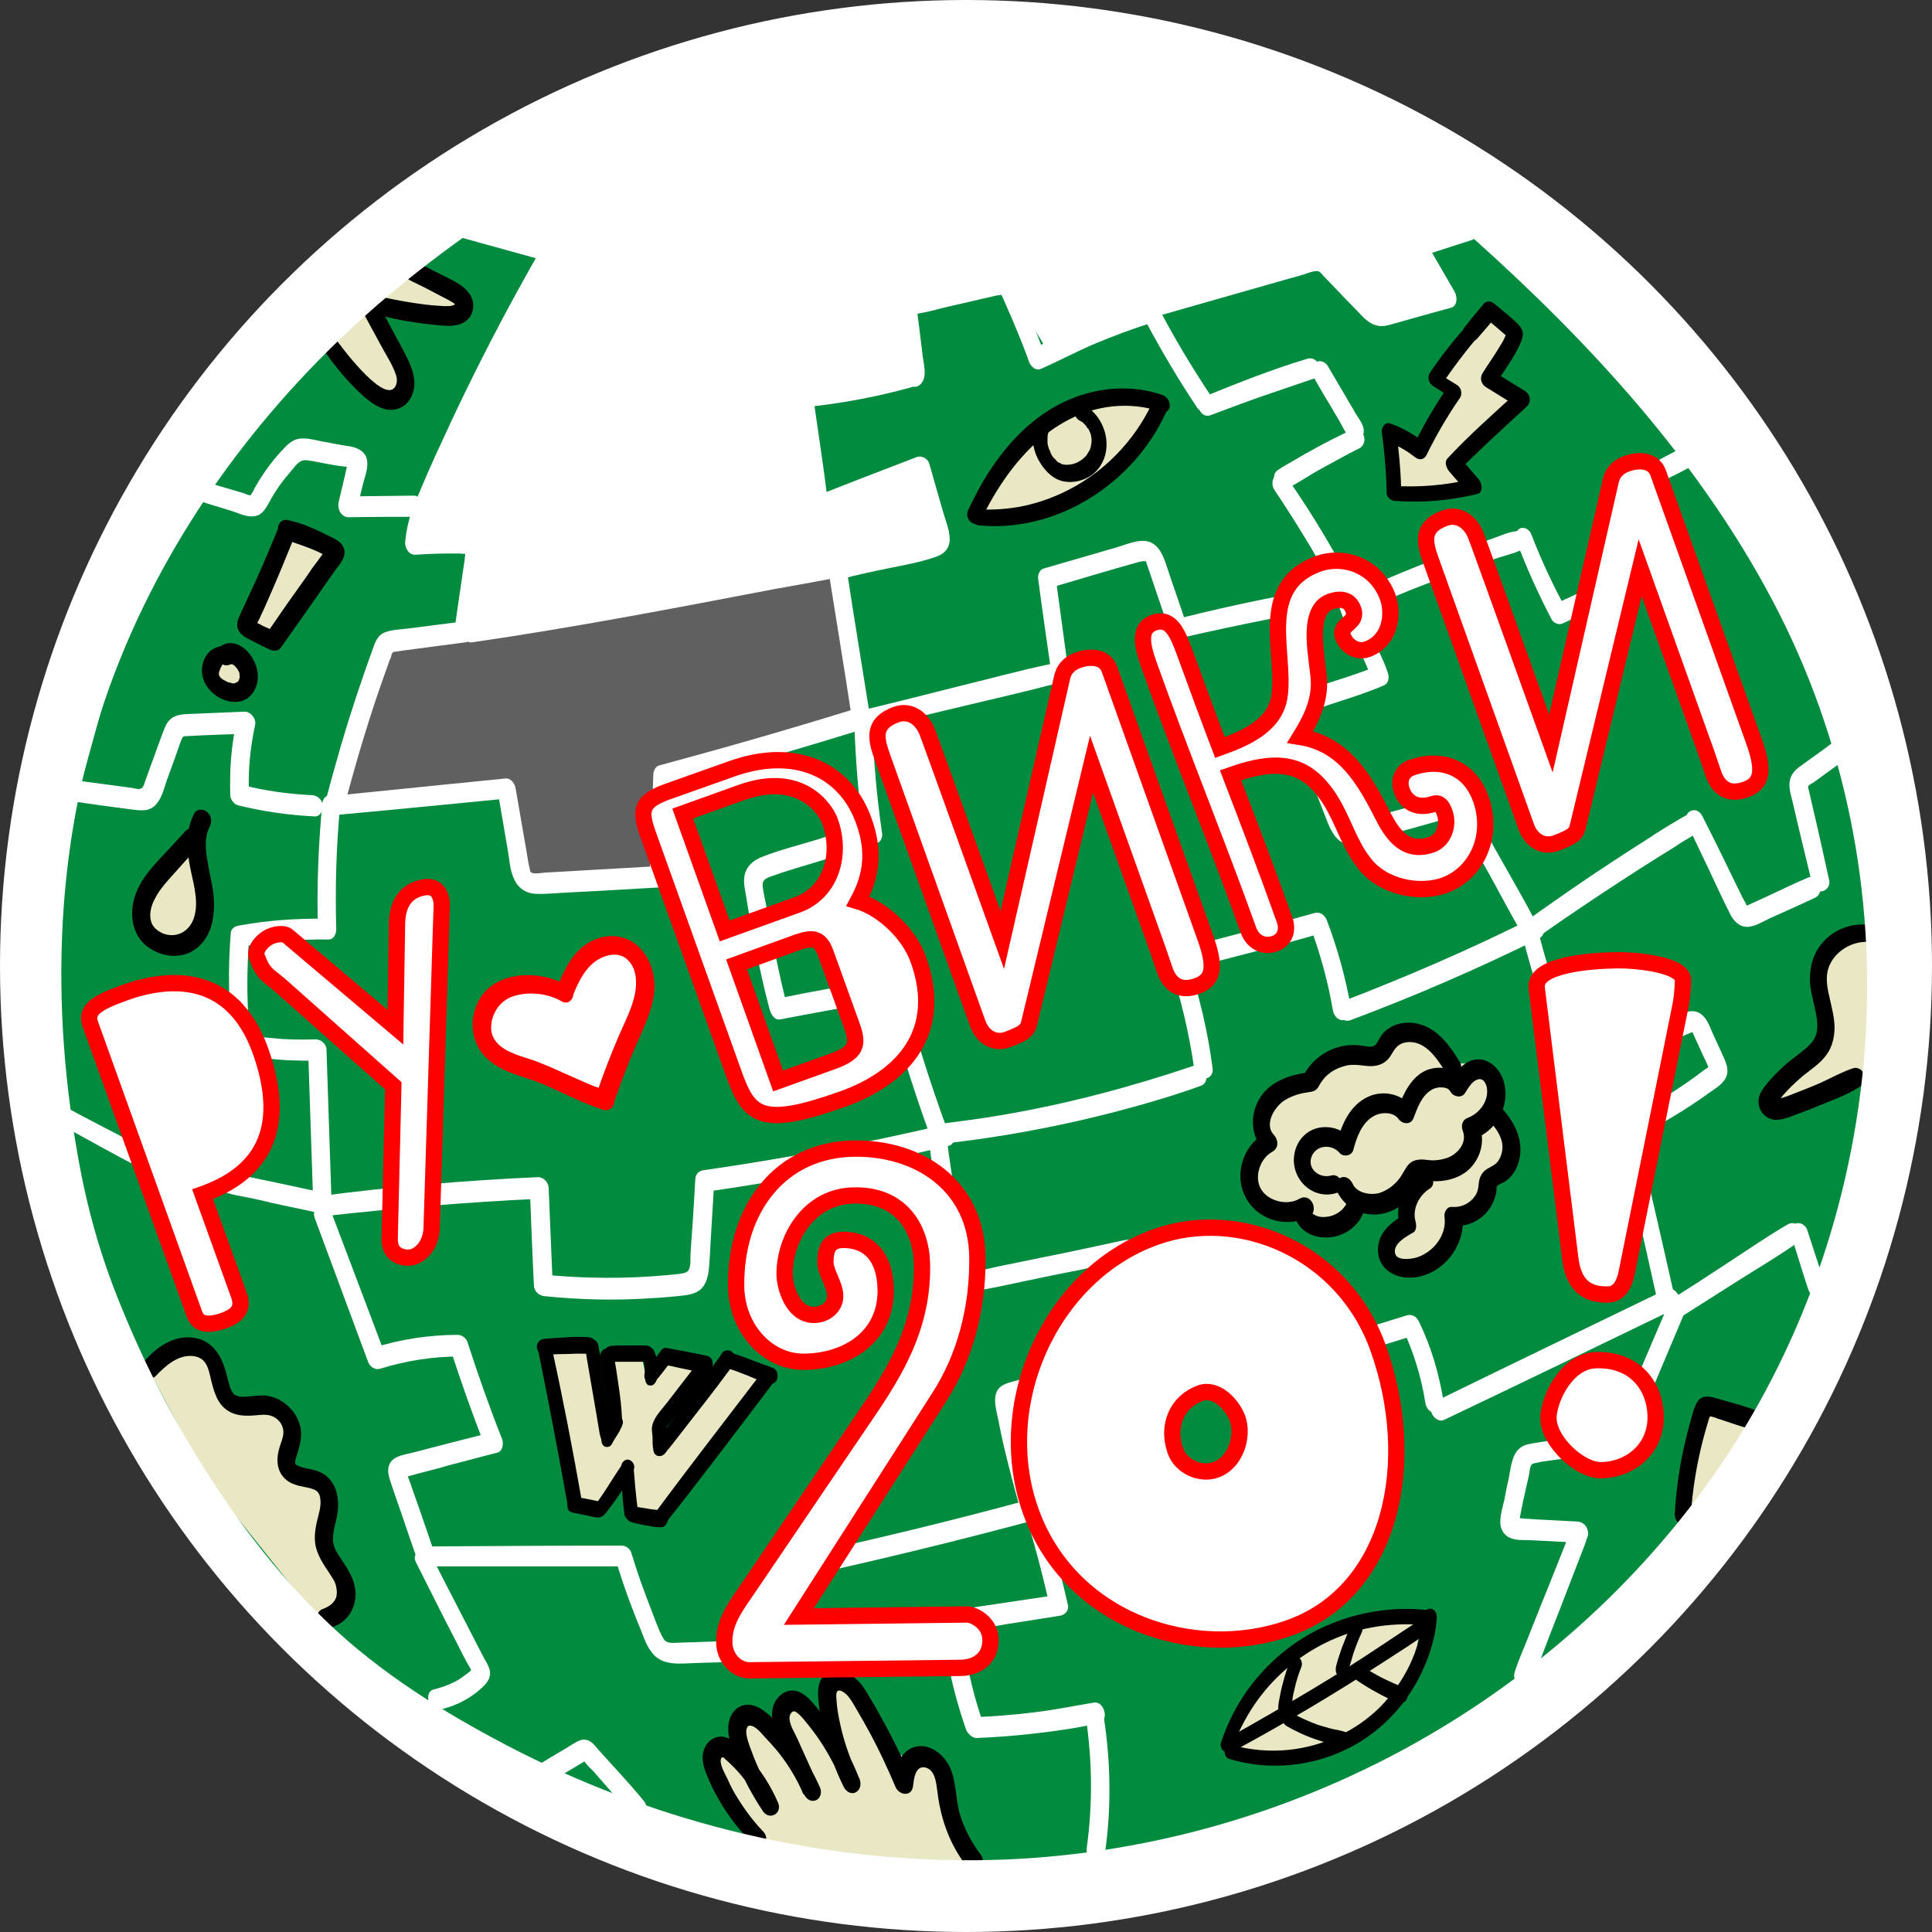 <?xml version="1.0" encoding="utf-8"?>
<!-- Generator: Adobe Illustrator 23.1.0, SVG Export Plug-In . SVG Version: 6.00 Build 0)  -->
<svg version="1.1" xmlns="http://www.w3.org/2000/svg" xmlns:xlink="http://www.w3.org/1999/xlink" x="0px" y="0px"
	 viewBox="0 0 474 474" style="enable-background:new 0 0 474 474;" xml:space="preserve">
<rect x="0" y="0" width="474" height="474" fill="#333333" stroke="none"/>
<style type="text/css">
	.st0{fill:#FFFFFF;}
	.st1{fill:#008B3F;}
	.st2{fill:#606060;}
	.st3{fill:#E9E7C4;}
	.st4{fill:#FF0000;}
	.st5{fill:#FFFFFF;stroke:#FF0000;stroke-width:4;stroke-miterlimit:10;}
</style>
<g id="Слой_1">
	<g id="KUEBIKO_BG">
	</g>
	<g id="KUEBIKO_FARBE">
	</g>
	<g id="KUEBIKO">
	</g>
	<g id="FIREWORK_BG_1_">
	</g>
	<g id="FIREWORK_FARBE">
	</g>
	<g id="FIREWORK">
	</g>
	<g id="PP_FARBE">
	</g>
	<g id="PAP">
	</g>
	<g id="NAZAR_BG">
	</g>
	<g id="NAZAR_COLORS">
	</g>
	<g id="NAZAR">
	</g>
	<g id="WIKIQUOTE_BG">
	</g>
	<g id="WIKIQUOTE_FARBE">
	</g>
	<g id="WIKIQUOTE">
	</g>
	<g id="WIKIVOYAGE_BG">
	</g>
	<g id="WIKIVOYAGE_FARBE_1_">
	</g>
	<g id="WIKIVOYAGE_1_">
	</g>
	<g id="HAMSA_BG">
	</g>
	<g id="HAMSA_FARBE">
	</g>
	<g id="HAMSA">
	</g>
	<g id="WWW">
	</g>
	<g id="FOTO_1_">
	</g>
	<g id="HUMAN_FIGURE">
	</g>
	<g id="GLASSES">
	</g>
	<g id="KINTSUGI">
	</g>
	<g id="RANGOLI">
	</g>
	<g id="HENNA">
	</g>
	<g id="BASKETBALL">
		<g id="Ebene_42">
		</g>
	</g>
	<g id="RUG">
	</g>
	<g id="KAABA">
	</g>
	<g id="WIKINEWS">
	</g>
	<g id="COMMONS">
	</g>
	<g id="BIWA">
	</g>
	<g id="_x2B_">
	</g>
	<g id="IBIS_OF_THOTH">
	</g>
	<g id="SERPENT">
	</g>
	<g id="TREE_BG_1_">
	</g>
	<g id="TREE_FARBEN">
	</g>
	<g id="TREE_1_">
	</g>
	<g id="BAPHO_BG_1_">
	</g>
	<g id="BAPHO_FARBE">
	</g>
	<g id="BAPHO">
	</g>
	<g id="SALAM_BG">
	</g>
	<g id="SALAM_FARBE">
	</g>
	<g id="SALAM">
	</g>
	<g id="PAINTING_EASLE_BG">
	</g>
	<g id="PAINTING_EASLE_FARBE">
	</g>
	<g id="PAINTING_EASLE_FARBEN">
	</g>
	<g id="WHEAT_BG">
	</g>
	<g id="WHEAT_FARBE">
	</g>
	<g id="WHEAT">
	</g>
	<g id="SMILE_BG">
	</g>
	<g id="SMILE_FARBE">
	</g>
	<g id="SMILE">
	</g>
	<g id="WIFI_BG">
	</g>
	<g id="Layer_142">
	</g>
	<g id="WIFI_FARBE">
	</g>
	<g id="WIFI">
	</g>
	<g id="WIND">
	</g>
	<g id="CHIC_x40_S_1_">
	</g>
	<g id="ESC">
	</g>
	<g id="SPRAYCAN_1_">
	</g>
	<g id="PACHAMAMA">
	</g>
	<g id="THUNDERBIRD">
	</g>
	<g id="MARSHA">
	</g>
	<g id="ARROW">
	</g>
	<g id="WKTK">
	</g>
	<g id="psst">
	</g>
	<g>
		<circle class="st0" cx="237" cy="237" r="237"/>
		<polygon class="st1" points="111.1,56.6 65.2,98.1 30.6,153.4 15.5,208.1 13,250.3 18,291.8 33.1,333.9 60.8,380.5 96,414.4 
			149.5,444 208,458.5 272.7,457.2 335,438.3 386.6,403.8 425.6,361.6 452,305.6 461.4,243.4 455.7,193.1 434.4,140.2 407.3,101.9 
			362.7,55.9 348.8,59.7 355.1,72.9 338.1,77.3 324.9,62.9 257,86.1 247.6,70.4 223.7,74.2 223.7,90.5 199.1,96.2 201,122.6 
			226.2,114.4 230.6,132.1 152,149.7 113.6,156.6 116.1,133.9 101.7,132.7 135,61 		"/>
		<polygon class="st2" points="96,156.6 206.7,139 211.7,175.4 163.9,191.2 161.4,214.4 129.3,216.3 123.7,194.9 82.8,197.5 		"/>
		<polygon class="st3" points="48.3,205.6 37,218.2 35.8,228.3 45.2,233.9 52.1,224.5 		"/>
		<polygon class="st3" points="36.3,335.6 47.8,331 54.6,335.8 57.2,344.1 68.1,346.1 71.9,353.1 71.3,361 78.6,364.6 80,374.1 
			81.4,383.1 85.3,391.2 79,398.4 50.6,362.8 		"/>
		<polygon class="st3" points="240,457.8 231.9,442.1 228.1,430.8 222.4,431.4 216.1,427.6 205.4,411.3 201.7,417 203.5,424.5 
			194.7,416.3 190.3,422.6 184.7,422 180.3,427.6 175.9,431.4 179.6,442.7 188.5,454.7 		"/>
		<polygon class="st3" points="413,372.3 418.6,343.4 432.5,349.7 419.9,364.1 		"/>
		<polygon class="st3" points="460.8,228.3 451.3,231.4 445.7,239.6 448.2,251.5 440,262.9 434.4,271.7 460.8,262.9 		"/>
		<polygon class="st3" points="80.3,83.6 94.7,98.1 100.4,94.9 92.9,76.1 114.2,77.3 113.6,71.7 99.1,65.4 		"/>
		<path class="st0" d="M81.9,200c14.2-1.3,28.4-2.7,42.7-4.1c-0.9-0.8-1.7-1.6-2.6-2.4c0.9,5.1,1.7,10.1,2.6,15.2
			c0.4,2.3,0.5,4.8,1.5,6.9c1,2.3,2.9,3.6,5.4,3.7c2.4,0.1,4.9-0.2,7.3-0.3c2.6-0.1,5.1-0.3,7.7-0.4c5.2-0.3,10.4-0.6,15.6-0.9
			c1-0.1,1.9-1,2-2c0.3-8.3,0.6-16.6,0.9-24.8c-0.5,0.6-0.9,1.3-1.4,1.9c16-4.3,32-8.9,47.8-13.8c2.8-0.9,1-5.8-1.9-5
			c-15.8,4.9-31.8,9.5-47.8,13.8c-0.8,0.2-1.3,1.2-1.4,1.9c-0.3,8.3-0.6,16.6-0.9,24.8c0.6-0.7,1.3-1.4,2-2
			c-9.3,0.5-18.6,1.1-27.9,1.6c-0.8,0.1-2,0.3-2.8,0.1c-0.6-0.2-0.6-0.3-0.7-0.9c-0.5-1.9-0.7-4-1.1-6c-0.8-4.6-1.6-9.3-2.4-13.9
			c-0.2-1.2-1.2-2.6-2.6-2.4c-14.2,1.4-28.4,2.9-42.6,4.3C78.5,195.5,79.3,200.3,81.9,200L81.9,200z"/>
		<path class="st0" d="M115.8,157.6c24.7-3.6,49.3-8.3,73.8-13c7-1.3,14.1-2.4,21-4.1c2.5-0.6,1.2-5.2-1.2-4.9
			c-6.2,0.9-12.4,2.4-18.5,3.6c-6,1.1-12,2.3-18.1,3.4c-12.3,2.3-24.6,4.5-36.9,6.7c-6.9,1.2-13.9,2.5-20.8,3.8
			c-1.2,0.2-1.9,1.2-1.7,2.4C113.6,156.4,114.6,157.8,115.8,157.6L115.8,157.6z"/>
		<g>
			<polygon class="st0" points="138.7,244 146.3,233 156.7,233 160,243.8 150,268.4 133.8,263.4 119.2,256.7 120.7,242.1 			"/>
			<path class="st4" d="M139.2,241.8c-7.5-4.4-19.9-3.6-22.7,6c-1.4,4.6-0.1,9.6,3.8,12.6c3.7,3,8.4,3.7,12.7,5.5
				c5,2.1,9.9,4.8,15.1,6.4c1.2,0.4,2.4-0.5,2.6-1.8c0.1-1.3-0.8-2.6-2.1-3c-3.8-1.2-7.4-3-11.1-4.6c-1.9-0.9-3.9-1.7-5.9-2.5
				c-1.8-0.7-3.7-1.1-5.5-1.9c-3.1-1.2-5.8-3.2-5.6-6.8c0.2-3.3,2.3-6.3,5.5-7.3c3.7-1.2,8.3-0.7,11.7,1.2c1,0.6,2.4,0.2,2.8-0.9
				C140.9,243.8,140.2,242.4,139.2,241.8L139.2,241.8z"/>
			<path class="st4" d="M140.3,244.9c1.3-3.3,2.8-6.8,5.7-9c2.4-1.7,5.9-2.6,8.1-0.3c2.1,2.1,2.2,5.4,1.7,8.1
				c-0.7,3.7-2.6,7.2-4.1,10.7c-1.9,4.5-3.7,9.1-5.3,13.8c-0.9,2.5,3.2,5.2,4.2,2.3c1.7-4.8,3.5-9.6,5.5-14.2
				c1.8-4.1,3.9-8.3,4.4-12.8c0.4-4-0.8-8.3-3.8-11.2c-3.2-3.1-7.9-3.4-11.8-1.3c-4.5,2.4-6.7,7.3-8.4,11.8
				C135.7,245,139.3,247.4,140.3,244.9L140.3,244.9z"/>
		</g>
		<g>
			<path class="st3" d="M321.1,266l-10.7,5l0.6,8.8l-5,9.4l6.9,8.2l8.2,2.5l9.4,0.6l4.4-5l9.4-0.6l-1.3,6.9l-3.8,5c0,0,2.5,5,4.4,5
				c1.9,0,9.4-2.5,9.4-2.5l4.4-10.1l5.7-3.8l5-8.8l3.1-6.3l-4.4-9.4l-0.6-7.5l-6.3-2.5h-5.7l-5.7-6.9l-7.5,0.6l-4.4,3.8l-10.1,1.9
				L321.1,266z"/>
			<path d="M326.6,288.4c-2.8,0.8-5.8-1.5-4.9-4.4c1-3.1,5-3.5,7-1.1c0.9,1,2.9,0.7,3.3-0.7c0.8-3,2-6.6,4.9-8.3
				c1.8-1.1,4.9-1.2,6.2,0.6c1,1.4,3.1,1.5,3.7-0.2c0.9-2.4,2-5.5,4.4-6.9c0.8-0.5,1.8-0.7,2.8-0.6c1,0.1,1.5,0.4,1.9,1.1
				c0.7,1.2,2.7,1.6,3.5,0.3c0.8-1.2,1.8-3.1,3.3-3.4c1.3-0.3,1.9,1.1,2.1,2.1c0.5,3.2-1.8,6.3-4.8,7.4c-1.3,0.5-1.6,2-1.1,3.2
				c1.1,2.9-1.3,5.7-3.9,6.6c-1.5,0.5-3.1,0.7-4.7,0.5c-2.1-0.3-3.9-0.2-5.2,1.7c-0.9,1.4-1.5,2.8-2.8,4c-1.1,1.1-2.4,1.9-3.9,2.4
				c-2.2,0.6-5.5,0-6.5-2.2c-0.5-1.1-1.6-2.1-2.9-1.6c-1.2,0.4-1.6,2-1.1,3.1c1.3,3,4,5.2,7.3,5.8c3.3,0.6,6.6-0.4,9.1-2.5
				c1.3-1,2.4-2.3,3.3-3.6c0.4-0.6,0.7-1.6,1.2-2.1c0.2-0.2,1,0,1.5,0.1c3.5,0.4,7.3-0.3,10-2.7c3-2.8,4.1-7,2.7-10.9
				c-0.4,1.1-0.8,2.1-1.1,3.2c5.5-2,8.7-8.4,7-14.1c-0.9-2.8-3.3-5.4-6.4-5.3c-3,0.1-5.1,2.8-6.6,5.1c1.2,0.1,2.3,0.2,3.5,0.3
				c-1.9-3.2-6.2-4.1-9.5-2.7c-3.8,1.7-5.6,5.8-7,9.5c1.2-0.1,2.5-0.1,3.7-0.2c-2.4-3.5-7.2-4.6-11-2.8c-4.3,2-6.4,6.6-7.5,10.9
				c1.1-0.2,2.2-0.5,3.3-0.7c-1.9-2.2-5-3.2-7.9-2.6c-2.9,0.6-5.1,2.9-5.8,5.8c-1.6,6.3,4.2,12.3,10.5,10.1
				C330.5,291.7,328.9,287.7,326.6,288.4L326.6,288.4z"/>
			<path d="M358,260.3c-2.3-3.7-5-7.5-9.3-8.9c-3.6-1.2-8-0.3-10.1,3.1c-0.4,0.7-0.8,1.7-1.5,2.1c-0.7,0.4-1.8,0.1-2.6,0
				c-2.1-0.3-4.1-0.3-6.1,0.3c-4,1.1-7.1,3.9-8.9,7.5c0.6-0.4,1.1-0.9,1.7-1.3c-4.6,0.5-9.6,2.2-12.1,6.3c-2.5,4-2.3,9.2,0.9,12.8
				c0.1-1.4,0.3-2.8,0.4-4.2c-5.6,3.1-7.8,10.5-4.6,16.1c3.1,5.5,10.4,7.3,15.8,4.2c-0.9-1.4-1.9-2.8-2.8-4.2
				c-2.2,2.1-1.4,5.3,0.6,7.3c1.6,1.6,4,2.3,6.2,2.2c4.5-0.1,8.4-3.2,9.4-7.6c0.5-2.4-3.3-4.4-4.2-1.7c-0.7,2.1-2.4,3.6-4.5,4.1
				c-1,0.2-2,0.3-3,0c-0.5-0.1-0.8-0.4-1.2-0.6c-0.6-0.3,0.3-0.3-0.5,0.5c1.9-1.9-0.2-5.7-2.8-4.2c-3,1.8-7.8,0.6-9.5-2.5
				c-1.6-2.9-0.2-7.3,2.8-9c1.7-0.9,1.6-2.9,0.4-4.2c-2.3-2.5,0-6.5,2.3-8.2c1.6-1.1,3.5-1.8,5.4-2.1c1.4-0.3,2.5-0.1,3.3-1.5
				c0.4-0.8,0.9-1.5,1.5-2.2c1.3-1.4,2.9-2.3,4.7-2.8c1.8-0.6,3.6-0.3,5.4-0.1c2.5,0.3,4.7-0.3,6.1-2.5c0.9-1.5,1.6-2.8,3.4-3.2
				c4.7-1,7.8,3.6,9.9,7c0.6,1,2,1.5,3,0.7C358.8,262.8,358.7,261.3,358,260.3L358,260.3z"/>
			<path d="M348.4,287.8c-4.6,2.6-6.3,8.3-4.9,13.2c0.4-1,0.7-2,1.1-3c-3.5,1.9-6.9,4.8-6.5,9.3c0.4,4.5,4.8,6.6,8.9,6.1
				c7.2-0.8,12.7-8,11.8-15.2c-0.6,0.8-1.2,1.7-1.8,2.5c3.1,0.3,6.2-1.3,8.1-3.7c1-1.3,1.7-2.9,2-4.5c0.1-0.5,0-1.3,0.2-1.5
				c0.4-0.5,1.5-0.8,1.9-1.1c2.8-1.8,4-5.4,3.8-8.5c-0.2-3.7-2.2-7-4.7-9.7c-0.8-0.9-2.4-0.8-3.1,0.2c-0.8,1.1-0.4,2.6,0.5,3.5
				c1.6,1.7,3.1,4,2.9,6.5c-0.1,1-0.4,2-1,2.9c-0.7,1-1.6,1.3-2.6,1.9c-1.4,0.8-2,2-2.2,3.6c-0.1,1.1-0.2,2.1-0.9,3.1
				c-1.3,1.9-3.4,2.9-5.7,2.7c-1.3-0.1-2,1.5-1.8,2.5c0.6,4.4-2.7,8.6-6.8,9.9c-1.3,0.4-4.8,0.9-5.3-0.9c-0.7-2.4,2.8-4.3,4.4-5.2
				c0.9-0.5,0.8-1.9,0.6-2.7c-0.9-3.1,0.9-6.5,3.5-8.1C352.9,290.2,350.6,286.6,348.4,287.8L348.4,287.8z"/>
		</g>
		<g>
			<g>
				<polygon class="st3" points="301.8,428.4 311.6,411 327.8,400.9 348.8,396.7 346.8,409.6 334.7,425 317.4,431.5 				"/>
				<g>
					<path d="M302.4,428.8c5.3-15.1,18.3-26.5,34-29.5c4.3-0.8,8.8-1,13.2-0.6c2.2,0.2,2.4-3.5,0.4-3.7c-8.4-0.9-16.9,0.5-24.7,3.9
						c-7.7,3.4-14.3,8.9-19.2,15.7c-2.8,3.9-5,8.3-6.5,12.8c-0.3,0.8,0,1.9,0.8,2.3C301.2,430.1,302.1,429.6,302.4,428.8
						L302.4,428.8z"/>
					<path d="M301.8,431.6c8.7,2.6,18.3,2,26.7-1.6c8.4-3.5,15.3-10.1,19.5-18.1c2.4-4.6,4.2-9.8,4.5-15c0.1-0.9-0.4-2-1.4-2.2
						c-1-0.2-1.7,0.7-1.8,1.6c-0.6,4.3-1.6,8.4-3.5,12.3c-1.8,3.7-4.2,7.1-7.1,10.1c-6,6-14,9.7-22.4,10.6
						c-4.7,0.5-9.5,0.1-14.1-1.2c-0.9-0.3-1.6,0.7-1.7,1.5C300.3,430.5,300.9,431.4,301.8,431.6L301.8,431.6z"/>
					<path d="M303.2,429.3c12.6-6.8,24.8-14.1,36.8-21.9c3.4-2.2,6.9-4.4,10.2-6.8c0.7-0.5,0.7-1.8,0.4-2.4c-0.3-0.6-1.3-1.4-2-0.9
						c-6,3.9-11.8,7.9-17.8,11.7c-6,3.8-12.1,7.4-18.3,11c-3.5,2-6.9,4-10.4,5.9C300.2,426.9,301.3,430.3,303.2,429.3L303.2,429.3z"
						/>
					<path d="M331.4,399c-0.8,1.7-1.5,3.5-2.2,5.3c-0.3,0.9-0.6,1.8-0.9,2.7c-0.3,1.1-0.9,2.5-0.4,3.6c0.3,0.6,1.1,1.4,1.8,0.9
						c0.6-0.4,0.9-0.9,1.1-1.6c0.1-0.5,0.2-0.9,0.4-1.4c0.3-0.9,0.5-1.8,0.8-2.7c0.6-1.8,1.3-3.6,2.1-5.3c0.4-0.8-0.1-2-0.9-2.4
						C332.5,397.6,331.8,398.2,331.4,399L331.4,399z"/>
					<path d="M316.5,407.4c-0.7,1.9-1.3,3.7-1.8,5.7c-0.3,1-0.5,2.1-0.7,3.1c-0.2,1-0.4,2-0.4,3c0,0.9,0.4,1.9,1.4,2.1
						c1,0.2,1.5-0.7,1.7-1.5c0.2-0.9,0.3-1.9,0.4-2.9c0.1-0.9,0.3-1.7,0.5-2.5c0.4-1.9,1-3.7,1.7-5.5c0.3-0.8,0-1.9-0.8-2.3
						C317.6,406.1,316.8,406.7,316.5,407.4L316.5,407.4z"/>
					<path d="M315.7,423.5c2.1,1.2,4.4,2.3,6.7,3.1c1.2,0.4,2.4,0.8,3.7,1.2c1.2,0.3,2.5,0.7,3.8,0.7c1.7-0.1,1.7-2.9,0.3-3.5
						c-1.2-0.5-2.5-0.6-3.7-0.9c-1-0.3-2.1-0.6-3.1-0.9c-2.2-0.8-4.4-1.8-6.4-2.9c-0.8-0.5-1.7,0.1-2,0.9
						C314.5,422,314.8,423,315.7,423.5L315.7,423.5z"/>
				</g>
			</g>
			<path d="M333.1,412.4c1.5,1,3.1,2,4.8,2.9c1.6,0.9,3.3,1.7,5,2.4c0.9,0.3,2,0,2.3-1c0.3-0.9,0-2.2-1-2.7c-1.7-0.8-3.4-1.5-5-2.3
				c-1.6-0.8-3.2-1.8-4.8-2.7c-0.8-0.5-1.9,0.1-2.1,1C331.8,410.9,332.2,411.8,333.1,412.4L333.1,412.4z"/>
		</g>
		<path d="M38.2,337.6c2.3-2.4,5.4-5.3,9.2-4.9c3.2,0.4,3.7,2.9,4.3,5.5c0.7,2.9,1.5,6.2,4.2,7.9c1.8,1.2,3.9,1.3,6,1.2
			c1.7-0.1,3.4-0.5,5,0.2c1.1,0.5,2.1,1.5,2.4,2.6c0.6,1.5-0.1,3.1-0.6,4.6c-0.6,1.9-0.9,3.8-0.3,5.7c0.6,1.8,2,3.2,3.9,3.8
			c1.5,0.6,3.1,0.6,4.6,1.2c1.2,0.4,1.6,1.3,1.7,2.5c0.2,1.8-0.4,3.5-0.8,5.2c-0.5,2.1-0.8,4.4-0.3,6.5c0.6,2.3,1.9,4.3,3.2,6.2
			c0.5,0.8,1,1.5,1.4,2.3c0.1,0.2,0.2,0.5,0.3,0.8c-0.2-0.6,0.1,0.4,0.1,0.5c0.2,0.9,0.2,2-0.1,2.7c-0.6,1.4-1.8,2.1-3.3,2.7
			c-2.7,1.1-0.5,5.4,2.2,4.5c3.5-1.1,5.6-4,5.9-7.4c0.3-3.4-1.4-6.3-3.3-9.1c-1-1.5-2.2-3.1-2.2-5c-0.1-2.2,0.8-4.4,1.1-6.6
			c0.6-4-0.5-8.6-4.7-10.2c-1.6-0.6-3.3-0.7-4.8-1.3c-0.4-0.2-0.6-0.2-0.8-0.5c-0.3-0.7,0.2-1.8,0.4-2.4c0.6-2,1.2-4,0.9-6.1
			c-0.3-1.9-1.2-3.8-2.6-5.2c-1.4-1.5-3.2-2.6-5.3-3c-2.1-0.4-4.2,0.2-6.4,0.2c-0.7,0-1.4-0.2-1.9-0.5c-0.4-0.3-0.6-0.6-0.9-1.2
			c-0.5-1.1-0.8-2.7-1.2-4.1c-1.1-4.1-3.2-8-8-8.7c-5.1-0.7-9.3,2.5-12.4,6.1c-0.7,0.9-0.8,2,0,2.9C36,338,37.4,338.5,38.2,337.6
			L38.2,337.6z"/>
		<path d="M45.5,203.9c-2.1,2.3-4.2,4.6-6.3,6.8c-1.9,2.1-3.8,4.2-5.1,6.8c-2.5,4.7-2.5,11.2,2,14.7c3.5,2.7,8.6,3.3,12.2,0.4
			c3.9-3.1,4.5-8.4,4.1-13c-0.3-2.8-1.1-5.6-1.5-8.4c-0.5-2.7-0.8-5.8,0.5-8.3c0.6-1.2,0.6-2.6-0.5-3.6c-0.8-0.8-2.5-1-3.2,0.2
			c-2.4,4.6-1.9,9.5-0.8,14.5c0.8,3.7,1.9,7.8,0.6,11.4c-1.1,3.1-4.1,4.8-7.3,3.7c-1.3-0.5-2.4-1.4-2.9-2.4c-0.9-2-0.3-4.4,0.7-6.2
			c1.2-2.4,3.1-4.4,4.9-6.4c2.1-2.3,4.1-4.6,6.1-6.9C50.8,205.2,47.6,201.7,45.5,203.9L45.5,203.9z"/>
		<path d="M187.2,449.3c-2.4-2.5-4.4-5.2-6.2-8.1c-0.9-1.4-1.7-2.9-2.4-4.5c-0.6-1.3-1.7-3.1-1.8-4.6c0-0.4,0.1-0.9,0.5-1
			c-0.1,0,0,0,0.2,0.1c0.3,0.2,0.6,0.6,0.9,0.8c1.2,1.1,2.3,2.2,3.3,3.4c2.2,2.6,3.9,5.5,5.3,8.6c1.2-0.7,2.5-1.4,3.7-2.1
			c-2.3-3.4-4.3-7-5.8-10.9c-0.6-1.6-1.4-3.5-1.7-5.1c-0.1-0.6-0.2-1.2,0-1.8c0.1-0.3,0.2-0.5,0.3-0.6c1.3-0.7,3.2,1.6,3.9,2.4
			c1.3,1.4,2.6,2.8,3.8,4.3c2.4,3.1,4.4,6.4,5.9,10c1.4-0.5,2.7-1,4-1.5c-1.8-4.1-3.7-8.1-5.5-12.2c-0.7-1.5-2-3.5-1.9-5.2
			c0.1-0.9,0.8-1.9,1.7-1.2c1.3,0.9,2.3,2.4,3.3,3.6c1.1,1.4,2.2,2.9,3.2,4.5c2,3.2,3.7,6.5,5,10c1.4-0.5,2.7-1,4.1-1.5
			c-2.1-4.3-3.8-8.8-4.8-13.4c-0.5-2.2-0.9-4.4-1-6.6c-0.1-1-0.1-2.4,1.3-1.8c1.7,0.8,2.7,2.9,3.6,4.4c1.2,2,2.3,4,3.4,6
			c2.3,4.3,4.3,8.6,6.2,13.1c0.9,2.1,4,2.5,4.3-0.2c0.2-1.6,0.5-4.9,2.8-4.6c2.7,0.4,2.9,4,3.2,6.1c0.8,6.6,3,12.8,7.1,18.1
			c0.8,1,2.1,1.6,3.2,0.8c1-0.8,1.1-2.6,0.3-3.6c-2.3-3-4-6.3-5.1-9.9c-1.1-3.7-0.8-7.8-2.4-11.4c-1.5-3.3-5.2-6.3-9-5
			c-3.4,1.2-4.4,5.1-4.7,8.3c1.4-0.1,2.9-0.1,4.3-0.2c-1.7-4.2-3.7-8.3-5.8-12.3c-1.1-2-2.2-4.1-3.3-6c-1.1-1.8-2.1-3.7-3.4-5.4
			c-2.3-2.7-6.9-5.4-9.5-1.5c-1.1,1.6-1.1,3.7-0.9,5.6c0.2,2.3,0.6,4.5,1.1,6.7c1.1,5,2.8,9.8,5,14.3c0.5,1.1,1.6,2.1,2.9,1.6
			c1.2-0.5,1.6-2,1.1-3.2c-2.6-6.9-6.5-13.1-11.3-18.6c-1.1-1.3-2.4-2.6-4.1-3.1c-1.8-0.5-3.6,0.3-4.7,1.7c-2.6,3.1-1,7.2,0.5,10.4
			c2,4.4,3.9,8.7,5.9,13.1c0.5,1.1,1.6,2.1,2.9,1.6c1.2-0.4,1.6-2,1.1-3.1c-1.6-3.6-3.5-7-5.8-10.2c-2.2-3.1-4.8-6.3-7.9-8.6
			c-1.6-1.2-3.6-2-5.5-1.3c-1.5,0.5-2.5,1.8-3,3.3c-1,3.5,0.5,7.1,1.7,10.3c1.7,4.3,3.9,8.4,6.5,12.3c1.6,2.3,4.8,0.5,3.7-2.1
			c-1.8-4.2-4.3-8.1-7.4-11.5c-1.3-1.5-2.9-3.2-4.6-4.2c-2.2-1.2-4.6-0.3-5.8,1.8c-1.3,2.3-0.6,5,0.4,7.3c0.8,2,1.8,4,2.9,5.9
			c2.3,4,5.1,7.6,8.4,10.8c0.8,0.8,2.1,0.8,2.8-0.2C188.3,451.4,188,450.1,187.2,449.3L187.2,449.3z"/>
		<path d="M458.4,226.9c-5.2-0.6-10.3,2-12.8,6.6c-1.3,2.5-1.7,5.2-1.5,8c0.3,2.8,1.2,5.4,1.6,8.2c0.4,2.4,0.2,4.7-1.6,6.5
			c-1.9,2-4.5,3.5-6.5,5.4c-1.1,1-2.2,2.1-3.2,3.2c-1,1.2-2.1,2.4-2.7,3.9c-1.1,3.2,1.4,6.5,4.8,6c1.6-0.2,3.2-0.9,4.8-1.5
			c1.7-0.6,3.4-1.3,5.1-2c3.5-1.4,7.3-2.8,10.4-4.9c2-1.3,0.1-5-2.2-4.2c-2.7,0.9-5.2,2.3-7.8,3.5c-2.7,1.2-5.4,2.2-8.2,3.3
			c-1,0.4-2.1,0.6-3.1,1c0.7-0.3-0.4,0-0.4,0c0.3-0.2,0.1,1.4,0.7,1c0.4-0.3,0.7-1.1,1.1-1.5c1.6-2,3.5-3.8,5.5-5.5
			c2-1.6,4.2-3,5.7-5.1c1.5-2,2-4.5,2-7c-0.1-2.4-0.7-4.6-1.2-6.9c-0.5-2.1-1-4.5-0.5-6.7c1-4.3,5.6-7.4,10-7.1
			C460.8,231.3,460.5,227.1,458.4,226.9L458.4,226.9z"/>
		<path d="M414.8,372.2c0.4-6.4,1.4-12.7,3-18.9c0.4-1.5,0.8-3,1.3-4.6c0.1-0.4,0.2-0.8,0.4-1.1c0.1-0.3,0.6-1.1,0-0.5
			c-0.4,0.1-0.4,0.2-0.1,0.3c0.2,0.1,0.4,0.1,0.7,0.2c0.4,0.1,0.8,0.2,1.2,0.4c3.2,1,6.4,2.3,9.7,2.9c2.6,0.5,3.2-3.5,1-4.4
			c-3.6-1.5-7.4-2.4-11.1-3.5c-1.7-0.5-3.5-0.7-4.5,1c-0.9,1.5-1.3,3.5-1.8,5.2c-2,7.2-3.3,14.6-3.7,22.1c-0.1,1.2,0.6,2.5,1.8,2.8
			C413.7,374.2,414.8,373.3,414.8,372.2L414.8,372.2z"/>
		<path d="M80,86.7c2.7,3.8,5.8,7.5,9.3,10.6c1.6,1.4,3.5,2.8,5.7,3.2c2.1,0.3,4.2-0.5,5.4-2.3c2.8-4.1,0.4-8.7-1.6-12.5
			c-2.4-4.4-4.7-8.8-7.1-13.2c-0.6-1.1-2.1-1.5-3.1-0.7c-1.1,0.9-0.9,2.4-0.3,3.4c1.9,3.6,3.9,7.2,5.8,10.7c0.9,1.6,1.9,3.2,2.6,4.9
			c0.5,1.2,1,2.5,0.4,3.8c-2.3,5-12.5-8.4-13.9-10.3C81.4,81.7,78.4,84.3,80,86.7L80,86.7z"/>
		<path d="M93.8,77.5c3.9,1,7.9,1.7,11.9,2.1c3,0.3,7.2,1.1,9.4-1.6c1.1-1.4,1.3-3.4,0.6-5c-0.8-1.7-2.3-2.9-3.9-3.8
			c-1.8-1-3.7-1.9-5.5-2.8c-0.9-0.5-1.9-1-2.8-1.4c-1-0.5-2-1.1-3-1.4c-2.4-0.6-3.1,2.8-1.5,4.1c1.3,1.1,3.1,1.8,4.7,2.6
			c1.5,0.8,3.1,1.6,4.6,2.4c1.1,0.6,2.5,1.2,3.4,2c0.2,0.2,0.3,0.3,0.1,0.1c0.2,0.3,0.2,0.3,0.1,0.1c0-0.1,0-0.4,0-0.4
			c-0.1,0.2-0.1,0.3-0.1,0.1c0.1-0.1,0-0.1-0.1,0.1c0.1-0.2-0.1,0-0.1,0c-0.9,0.5-1.7,0.4-2.8,0.4c-1.5-0.1-3.1-0.2-4.6-0.4
			c-3.3-0.4-6.6-1-9.9-1.7C91.4,72.1,91.2,76.8,93.8,77.5L93.8,77.5z"/>
		<g>
			<path class="st3" d="M239.4,127.2c0,0,25.4-3.7,32-8.6c6.7-4.9,11.2-20,11.2-20l-19.6,1l-15,12.5L239.4,127.2z"/>
			<path d="M240.5,127.9c6.6-13.8,17.3-26.6,32.5-28.2c4-0.4,8.1,0,12.1,1.4c1,0.3,1.9-0.5,1.9-1.6c0-1.2-0.8-2.2-1.8-2.6
				c-7.6-2.6-15.7-1.9-22.8,1.1c-7.3,3.1-13.3,8.6-18,15.2c-2.7,3.7-4.9,7.8-6.9,12c-0.4,1-0.2,2.1,0.6,2.8
				C238.7,128.6,240,128.9,240.5,127.9L240.5,127.9z"/>
			<path d="M254,103.9c-1.1,2.7-0.7,6,0.6,8.6c1.3,2.5,3.3,4.8,5.9,5.5c2.7,0.7,5.8-0.1,7.9-1.9c2.3-2,3.4-5.1,3-8.4
				c-0.4-3.4-2.5-6.8-5.5-8.3c-0.9-0.4-2.1-0.2-2.3,0.9c-0.2,1.1,0.3,2.4,1.3,2.9c0.2,0.1,0.5,0.3,0.7,0.4c0.4,0.2-0.2-0.2,0,0
				c0.1,0.1,0.2,0.2,0.3,0.3c0.2,0.2,0.4,0.4,0.6,0.6c-0.3-0.4-0.1-0.2-0.1-0.1c0.1,0.2,0.2,0.3,0.3,0.5c0.1,0.1,0.2,0.2,0.2,0.3
				c0.2,0.4,0-0.1,0-0.1c0.2,0.1,0.3,0.5,0.4,0.7c0.1,0.1,0.3,0.9,0.2,0.4c0.1,0.3,0.2,0.6,0.2,0.9c0,0.1,0.1,0.3,0.1,0.4
				c0,0,0,0.6,0,0.2c0-0.3,0,0.2,0,0.2c0,0.1,0,0.2,0,0.3c0,0.3,0,0.6-0.1,0.8c0-0.4,0,0,0,0.1c0,0.2-0.1,0.4-0.1,0.6
				c-0.1,0.2-0.2,0.5-0.2,0.7c-0.1,0.3,0.2-0.4-0.1,0.1c-0.1,0.1-0.1,0.2-0.2,0.3c-0.1,0.2-0.3,0.5-0.4,0.7
				c-0.1,0.1-0.2,0.3-0.3,0.4c0.2-0.2-0.1,0.1-0.1,0.1c-1.5,1.5-3.2,2.2-5.3,2c0.3,0-0.3-0.1-0.4-0.1c-0.1,0-0.2,0-0.2-0.1
				c-0.4-0.1,0,0,0,0c0,0-0.5-0.3-0.6-0.3c-0.1,0-0.2-0.1-0.2-0.1c-0.4-0.2,0.3,0.3,0,0c-0.2-0.1-0.4-0.3-0.5-0.5
				c-0.1-0.1-0.2-0.2-0.3-0.3c-0.1-0.1-0.4-0.3,0,0c-0.4-0.3-0.7-0.8-0.9-1.2c-0.1-0.1-0.4-0.4,0-0.1c-0.1-0.1-0.2-0.3-0.2-0.4
				c-0.1-0.3-0.3-0.6-0.4-0.9c0-0.1-0.1-0.2-0.1-0.3c0.2,0.5,0,0,0-0.1c-0.1-0.3-0.2-0.6-0.2-1c0-0.1,0-0.2,0-0.3c0-0.2,0-0.2,0,0
				c0-0.1,0-0.2,0-0.2c0-0.3,0-0.6,0-0.9c0-0.1,0.1-0.6,0-0.2c0-0.2,0.1-0.3,0.1-0.5c0.1-0.3,0.2-0.7,0.3-1c0.4-0.9-0.4-2.2-1.2-2.6
				C255.1,102.6,254.3,103,254,103.9L254,103.9z"/>
			<path d="M240.2,128.9c14.9,1.4,29.5-5.5,39.2-17.1c2.7-3.3,5-6.9,6.8-10.9c0.5-1,0.2-2.2-0.6-3c-0.7-0.6-2.1-0.9-2.5,0.1
				c-6.1,13.6-18.1,23.1-31.8,26.1c-3.8,0.8-7.8,1.1-11.8,0.8c-1-0.1-1.5,1.1-1.3,2C238.4,128.1,239.2,128.8,240.2,128.9
				L240.2,128.9z"/>
		</g>
		<g>
			<path class="st3" d="M362,80.3c-3.6,3.9-6.8,8.1-9.8,12.6c1.6,1,3.1,2,4.7,2.9c-3.2,4.6-6,9.4-8.4,14.4c-2.3-1.9-4.8-3.3-7.6-4.3
				c0.7,4.9,1.1,9.9,1.2,14.9c6.6,0.5,13.2,0,19.6-1.6c-1.6-1.9-3.3-3.8-4.9-5.6c4.1-4.5,16.7-15.9,16.7-15.9l-8.1-5l3.9-6.1
				c0.8-1,2.6-4.6,2.5-5.2c-0.1-0.4-4.4-4.1-6.3-5.6c-1.6,1.9-3.1,3.7-4.7,5.6"/>
			<path d="M361,78.7c-3.8,4-7.1,8.2-10.2,12.8c-0.7,1.1-0.2,2.6,0.8,3.2c1.6,1,3.1,2,4.7,3c-0.3-1.1-0.5-2.2-0.8-3.2
				c-3.3,4.7-6.2,9.7-8.7,14.8c0.9-0.2,1.9-0.4,2.8-0.6c-2.6-2.1-5.4-3.7-8.5-4.8c-1.3-0.5-2.2,1.1-2.1,2.1
				c0.7,4.9,1.1,9.9,1.2,14.9c0,1.1,1.1,2,2.1,2c6.8,0.5,13.5-0.1,20.1-1.7c1.7-0.4,1.1-2.7,0.4-3.6c-1.6-1.9-3.3-3.8-4.9-5.6
				c0.1,1,0.3,2,0.4,3.1c0.3-0.4,0,0,0.2-0.2c0.2-0.2,0.3-0.4,0.5-0.5c0.3-0.4,0.7-0.7,1-1c0.8-0.8,1.6-1.6,2.4-2.3
				c1.8-1.8,3.7-3.5,5.5-5.2c2.2-2.1,4.5-4.1,6.7-6.2c1.2-1.1,0.8-3-0.5-3.8c-2.7-1.7-5.4-3.3-8.1-5c0.3,1.1,0.6,2.3,0.9,3.4
				c1.7-2.7,3.7-5.4,5.2-8.2c0.5-1,1.1-2.1,1.4-3.2c0.4-1.5-0.2-2.5-1.2-3.5c-1.8-1.8-3.8-3.3-5.7-4.9c-0.9-0.7-2-0.8-2.7,0.2
				c-1.6,1.9-3.1,3.7-4.6,5.6c-1.5,1.8,1.3,4.8,3,2.9c1.6-1.8,3.2-3.7,4.7-5.5c-0.9,0.1-1.8,0.1-2.7,0.2c1.8,1.5,3.6,3,5.3,4.5
				c0.2,0.2,0.3,0.3,0.5,0.5c0.2,0.2,0.2,0.5,0-0.1c0.3,0.5,0.2,0-0.3-1.4c0.1-0.3,0.1-0.4,0-0.1c-0.1,0.2-0.1,0.4-0.2,0.5
				c-0.4,1-0.8,1.9-1.4,2.8c-1.4,2.4-3,4.6-4.5,7c-0.7,1.2-0.3,2.7,0.9,3.4c2.7,1.7,5.4,3.3,8.1,5c-0.2-1.3-0.3-2.5-0.5-3.8
				c-5.8,5.3-11.7,10.5-17.1,16.3c-0.8,0.9-0.2,2.3,0.4,3.1c1.6,1.9,3.3,3.8,4.9,5.6c0.1-1.2,0.2-2.4,0.4-3.6
				c-6.3,1.5-12.7,2-19.1,1.6c0.7,0.7,1.4,1.4,2.1,2c-0.1-5-0.5-10-1.2-14.9c-0.7,0.7-1.4,1.4-2.1,2.1c2.4,0.9,4.7,2.2,6.7,3.8
				c1.1,0.8,2.2,0.6,2.8-0.6c2.4-4.9,5.1-9.5,8.2-14c0.7-1.1,0.2-2.6-0.8-3.2c-1.6-1-3.2-1.9-4.7-2.9c0.3,1.1,0.5,2.1,0.8,3.2
				c2.9-4.4,6.2-8.7,9.6-12.7C364.6,80.2,362.4,77.2,361,78.7L361,78.7z"/>
		</g>
		<g>
			<path class="st3" d="M69.9,131.3c-2.9,7.3-6.1,14.5-9.4,21.6c-0.1,0.2-0.2,0.5-0.2,0.8c0.1,0.3,0.4,0.4,0.6,0.6
				c2,1.1,4.1,2.1,6.1,3.1c5-7.1,10-14.3,15-21.4c0.1-0.2,0.3-0.4,0.2-0.6c-0.1-0.2-0.2-0.3-0.4-0.4c-3.6-2.1-7.5-3.7-11.5-4.8"/>
			<path d="M68,130.2c-2.3,5.6-4.6,11.1-7.2,16.5c-0.6,1.3-1.2,2.6-1.8,3.9c-0.7,1.5-1.3,3-0.2,4.5c0.8,1.1,2.2,1.7,3.4,2.3
				c1.4,0.7,2.7,1.4,4.1,2c0.9,0.4,1.9,0.4,2.6-0.5c4.4-6.2,8.8-12.5,13.2-18.8c1-1.4,2.7-3.1,2.4-5c-0.3-2.1-2.4-2.9-4-3.7
				c-3.1-1.6-6.5-3.1-9.9-3.8c-1.2-0.3-2.3,0.6-2.4,1.9c-0.1,1.4,0.7,2.5,1.9,2.9c3.8,1.4,7.8,2.5,11.2,4.8
				c-0.3-0.3-0.6-0.6-0.9-0.9c0.1,0.1,0.1,0.2,0.2,0.3c-0.2-0.6-0.3-1.3-0.5-1.9c0,0.1,0,0.2,0,0.3c0.1-0.4,0.3-0.8,0.4-1.1
				c-1.1,1.9-2.6,3.7-3.9,5.5c-1.2,1.8-2.4,3.5-3.7,5.3c-2.6,3.6-5.1,7.3-7.6,10.9c0.9-0.2,1.7-0.4,2.6-0.5c-1.1-0.5-2.2-1-3.3-1.5
				c-0.6-0.3-1.1-0.6-1.6-0.8c-0.3-0.1-0.5-0.3-0.8-0.4c-0.5-0.3-0.5-0.3-0.1,0c0.2,0.6,0.3,1.3,0.5,1.9c0-0.8,0.8-1.9,1.1-2.6
				c0.4-0.9,0.8-1.8,1.2-2.6c0.8-1.8,1.6-3.7,2.4-5.5c1.6-3.7,3.1-7.4,4.6-11.1C72.8,129.9,69.1,127.4,68,130.2L68,130.2z"/>
		</g>
		<g>
			<path class="st3" d="M54.7,160.5c-2.2,0.4-3.5,3-3,5.2c0.6,2.2,2.6,3.7,4.8,4.1c0.6,0.1,1.2,0.1,1.8-0.1c1.5-0.4,2.5-1.9,2.6-3.4
				c0.1-1.5-0.4-3-1.4-4.2c-0.5-0.7-1.1-1.3-1.9-1.6s-1.7-0.3-2.4,0.2"/>
			<path d="M54.4,158.5c-1.2,0.2-2.3,0.7-3.1,1.5c-0.9,0.9-1.5,2.2-1.7,3.6c-0.4,2.9,1.2,5.6,3.6,7.2c2.2,1.5,5.6,2.1,7.8,0.3
				c2.4-2,2.8-5.5,1.6-8.3c-0.7-1.7-1.8-3.2-3.4-4.2c-1.5-1-3.8-1.2-5.2,0.1c-0.9,0.8-1.1,2.4-0.3,3.4c0.3,0.5,0.8,0.9,1.4,1.1
				c0.6,0.1,1.1,0,1.6-0.3c-0.8,0.4,0.3-0.1,0.3,0c0,0.1-0.6,0-0.2,0.1c0.1,0,0.2,0,0.3,0c0.4,0-0.1,0-0.1,0c0,0,0.3,0.1,0.3,0.1
				c0.3,0.1-0.5-0.3-0.1,0c0.1,0.1,0.2,0.1,0.3,0.2c0.3,0.1-0.4-0.4-0.1-0.1c0.1,0.1,0.1,0.1,0.2,0.2c0.1,0.1,0.6,0.6,0.3,0.3
				s0,0.1,0.1,0.1c0.1,0.1,0.1,0.2,0.2,0.3c0.1,0.2,0.3,0.4,0.4,0.7c-0.4-0.6,0-0.1,0.1,0.2c0,0.1,0.1,0.2,0.1,0.3c0,0,0,0.1,0,0.1
				c0.1,0.3,0.1,0.2-0.1-0.2c0,0.2,0.1,0.4,0.1,0.6c0,0.1,0,0.1,0,0.1c0,0.2,0,0.2,0,0c0-0.2,0-0.2,0,0c0,0.1,0,0.1,0,0.2
				c0,0.1,0,0.2,0,0.3c0,0.3,0.2-0.6,0-0.1c-0.1,0.2-0.1,0.3-0.2,0.5c-0.2,0.4,0.2-0.4,0.1-0.1c-0.1,0.1-0.1,0.1-0.1,0.2
				c-0.1,0.1-0.1,0.2-0.2,0.3c-0.2,0.3,0.4-0.3,0,0c-0.1,0.1-0.3,0.2-0.4,0.3c-0.3,0.3,0.4-0.2,0.1-0.1c-0.1,0-0.2,0.1-0.2,0.1
				c-0.1,0-0.2,0.1-0.3,0.1c-0.3,0.1,0.1,0,0.1,0c0,0.1-0.8,0.1-0.8,0c0.1,0,0.1,0,0.2,0c-0.1,0-0.2,0-0.2,0c-0.1,0-0.2,0-0.3-0.1
				c-0.2,0-0.4-0.1-0.6-0.1c-0.1,0-0.2-0.1-0.3-0.1c-0.4-0.1,0.4,0.2,0.1,0c-0.2-0.1-0.4-0.2-0.6-0.3c-0.2-0.1-0.3-0.2-0.5-0.3
				c0.4,0.2,0.3,0.2,0.1,0.1c-0.1-0.1-0.2-0.1-0.3-0.2c-0.1-0.1-0.3-0.3-0.4-0.4c-0.1-0.1-0.1-0.3,0.1,0.2c-0.1-0.1-0.2-0.2-0.2-0.3
				c-0.1-0.1-0.2-0.3-0.3-0.4c0.3,0.4,0.2,0.4,0.1,0.1c0-0.1-0.1-0.2-0.1-0.3c0-0.1-0.1-0.2-0.1-0.3c0.2,0.6,0.1,0.4,0.1,0.3
				c0-0.1,0-0.2,0-0.3c-0.1-0.4,0,0,0,0.2c0-0.2,0-0.4,0.1-0.7c0-0.1,0.1-0.2,0.1-0.3c0,0.1-0.1,0.5,0,0.1c0.1-0.2,0.1-0.4,0.2-0.6
				c0.1-0.2,0.1,0-0.1,0.1c0.1,0,0.2-0.3,0.2-0.3c0.1-0.2,0.2-0.3,0.3-0.5c0,0,0.1-0.2,0.1-0.2c-0.2,0.2-0.2,0.2-0.1,0.1
				c0,0,0.1-0.1,0.1-0.1c0.1-0.1,0.1-0.1,0.2-0.2c0.3-0.3-0.1,0-0.1,0c0,0,0.6-0.2,0.7-0.2c0.4-0.1,0.8-0.6,0.9-1
				c0.1-0.4,0.1-0.8,0-1.3C56.2,159.4,55.4,158.3,54.4,158.5L54.4,158.5z"/>
		</g>
		<g>
			<polygon class="st3" points="134.8,331.4 141.7,367.5 146.8,370.3 171.1,335.3 163.5,333.5 148.3,354.9 144.5,330.1 			"/>
			<polygon class="st3" points="149.5,333.5 155.9,370.8 161.5,370.7 187.4,337.7 178.2,335.6 162.3,356.2 157.5,333.1 			"/>
			<path d="M132.1,331.6c2.5,12.4,4.9,24.9,7.1,37.3c0.2,1,1,1.9,2.1,1.6c1-0.3,1.6-1.5,1.4-2.5c-2.2-12.5-4.6-24.9-7.3-37.3
				C134.8,328.2,131.6,329.2,132.1,331.6L132.1,331.6z"/>
			<path d="M140.9,371.2c1.6,0.3,3.2,0.6,4.9,1c0.6,0.1,1.2,0.2,1.8-0.1c1-0.5,1.3-2.3,0.5-3.1c-0.3-0.3-0.5-0.6-1-0.6
				c-0.3-0.1-0.6-0.1-0.9-0.2c-0.5-0.1-0.9-0.2-1.4-0.3c-1-0.2-2-0.4-3-0.5c-0.2,0-0.5-0.1-0.7-0.1c-0.4-0.1-1,0.2-1.3,0.5
				c-0.3,0.3-0.6,0.9-0.6,1.4c0,0.5,0.1,1.1,0.4,1.5C140,370.9,140.4,371.1,140.9,371.2L140.9,371.2z"/>
			<path d="M148.3,371.6c1.4-1.7,2.7-3.5,3.9-5.3c1.2-1.8,2.4-3.7,3.3-5.8c0.3-0.6,0-1.6-0.6-2c-0.5-0.4-1.4-0.4-1.8,0.2
				c-1.3,1.7-2.4,3.6-3.6,5.4c-1.1,1.8-2.3,3.5-3.5,5.2c-0.5,0.7-0.3,1.8,0.3,2.4C146.8,372.1,147.7,372.2,148.3,371.6L148.3,371.6z
				"/>
			<path d="M152.4,359.8c0,3.9,0.3,7.8,0.8,11.7c0.1,0.9,1,1.8,2,1.5c1-0.3,1.5-1.4,1.3-2.4c-0.5-3.7-0.8-7.4-1.1-11.1
				c-0.1-0.8-0.8-1.5-1.6-1.4C153.1,358.2,152.4,359,152.4,359.8L152.4,359.8z"/>
			<path d="M154.8,373.4c1.3,0.4,2.6,0.7,4,0.9c0.6,0.1,1.2,0.2,1.8,0.3c0.3,0,0.6,0.1,0.9,0.1c0.2,0,0.3,0,0.5,0
				c0.6,0,1.1-0.2,1.4-0.7c0.6-0.8,0.7-1.9,0-2.7c-0.3-0.4-0.7-0.6-1.2-0.7c-0.2,0-0.3,0-0.5-0.1c-0.6-0.1-1.2-0.1-1.8-0.2
				c-1.2-0.2-2.5-0.4-3.7-0.6c0.1,0,0.3,0.1,0.4,0.1c-0.3-0.1-0.5-0.1-0.8-0.2c-0.5-0.1-0.9-0.1-1.3,0.1c-0.4,0.2-0.7,0.7-0.8,1.1
				C153.5,371.7,153.7,373.1,154.8,373.4L154.8,373.4z"/>
			<path d="M163.2,373.8c8.8-11.1,17.3-22.4,25.8-33.6c0.7-0.8,0.9-2,0.2-3c-0.6-0.8-1.9-1-2.5-0.2c-8.7,11.4-17.5,22.7-26,34.2
				C159.7,372.8,161.8,375.6,163.2,373.8L163.2,373.8z"/>
			<path d="M133.3,332.4c1.9-0.1,3.7-0.2,5.6-0.2c1,0,2-0.1,2.9-0.1c1,0,2,0.1,3-0.1c0.8-0.2,1.3-1.1,1.3-1.8c0-0.7-0.3-1.8-1.1-2
				c-0.9-0.2-1.9-0.2-2.9-0.2c-1,0-2,0-3,0.1c-1.9,0.1-3.7,0.2-5.6,0.4c-1,0.1-1.7,0.8-1.8,1.8C131.7,331.1,132.2,332.4,133.3,332.4
				L133.3,332.4z"/>
			<path d="M177.8,335.5c1.9,0.5,3.6,1.2,5.4,1.9c1.8,0.7,3.5,1.5,5.3,2.1c1,0.3,2-0.3,2.2-1.3c0.2-0.9,0-2.2-1.1-2.6
				c-1.8-0.7-3.6-1.3-5.4-2c-1.8-0.7-3.6-1.4-5.4-1.8c-1-0.2-1.9,0.3-2.2,1.3C176.6,333.8,176.8,335.3,177.8,335.5L177.8,335.5z"/>
			<path d="M143.6,331c1.1,6.7,2.3,13.3,3.4,20c0.1,0.8,0.3,1.6,0.6,2.3c-0.2-0.6,0,0.2,0.1,0.3c0,0.1,0,0.1,0.1,0.2
				c0.2,0.4,0.4,0.8,0.8,0.9c-0.3-0.4-0.5-0.7-0.8-1.1c0,0,0,0,0,0c0.3,1.9,2.8,1.1,2.5-0.6c0,0,0,0,0,0c-0.1,0.5-0.3,1-0.4,1.4
				c0.5-0.5,0.5-1.3,0.4-2c0-0.2,0,0.5,0,0.1c0-0.1,0-0.2,0-0.3c0-0.5,0-0.9-0.1-1.4c-0.3-1.8-0.6-3.6-0.9-5.4
				c-0.7-4.1-1.3-8.2-2-12.4c-0.2-1-0.3-1.9-0.5-2.9c-0.1-0.9-1-1.7-1.9-1.5C143.9,328.9,143.4,330.1,143.6,331L143.6,331z"/>
			<path d="M150.1,354.3c0.4-0.8,0.9-1.5,1.3-2.2c0.2-0.3,0.4-0.6,0.6-1c0.1-0.2,0.2-0.4,0.3-0.6c0.1-0.2,0.2-0.4,0.3-0.6
				c0-0.1,0.1-0.3,0,0c-0.1,0.3,0,0,0-0.1c0.2-0.4,0.3-0.8,0.2-1.2c-0.1-0.4-0.3-0.8-0.6-1c-0.7-0.5-1.5-0.3-1.9,0.5
				c-0.2,0.4-0.5,0.8-0.7,1.2c-0.2,0.3-0.4,0.7-0.6,1c-0.2,0.3-0.4,0.6-0.6,1c-0.1,0.2-0.2,0.5-0.4,0.7c0,0.1-0.1,0.2-0.1,0.3
				c-0.1,0.2,0.2-0.3,0.1-0.1c-0.1,0.1-0.1,0.3-0.2,0.4c-0.2,0.4-0.3,0.8-0.2,1.2c0.1,0.4,0.3,0.8,0.6,1
				C148.8,355.2,149.8,355,150.1,354.3L150.1,354.3z"/>
			<path d="M152.6,348.1c-0.1-2.7-0.4-5.3-0.8-7.9c-0.4-2.6-0.7-5.3-1.3-7.8c-0.2-0.9-0.9-1.8-2-1.5c-1,0.3-1.4,1.4-1.3,2.3
				c0.3,2.6,0.9,5.2,1.3,7.8c0.4,2.6,0.7,5.2,1.1,7.8c0.1,0.8,0.9,1.6,1.8,1.4C152.3,350,152.6,349,152.6,348.1L152.6,348.1z"/>
			<path d="M149.8,334.1c2.5,0,5,0,7.6,0c0.8,0,1.7,0,2.3-0.6c0.9-1,0.7-2.9-0.7-3.3c-0.3-0.1-0.7-0.1-1-0.1c-1.5,0-3,0-4.5,0
				c-1.2,0-2.3,0-3.5,0.1c-1,0-1.8,0.9-1.8,1.9C148.2,332.9,148.8,334.1,149.8,334.1L149.8,334.1z"/>
			<path d="M157.7,333.4c0,0.1,0.1,0.3,0.1,0.4C157.8,333.6,157.7,333.5,157.7,333.4c0.3,0.9,0.5,1.9,0.5,2.9c0-0.2,0-0.3,0-0.5
				c0,0.4,0,0.8,0,1.2c0-0.2,0-0.3,0-0.5c0,0.4,0,0.7,0,1.1c0,0.2,0,0.4,0.1,0.6c0-0.2,0-0.3,0-0.5c0,0.2,0,0.4,0,0.6
				c0,0.7,0.3,1.5,1.1,1.6c0.7,0.2,1.3-0.4,1.6-1.1c0-0.1,0.1-0.2,0.1-0.4c0.1-0.3,0,0.1-0.1,0.1c0.1-0.2,0.1-0.3,0.2-0.5
				c0.1-0.4,0.2-0.7,0.2-1.1c0.1-0.7,0-1.3,0-2c-0.1-1.2-0.4-2.3-0.9-3.4c-0.3-0.8-1.3-1.3-2.1-0.8
				C157.6,331.4,157.4,332.5,157.7,333.4L157.7,333.4z"/>
			<path d="M160.7,339c1.3-1.5,2.5-3.1,3.7-4.7c-0.4,0.2-0.8,0.3-1.2,0.5c0.1,0,0.3,0.1,0.4,0.1c0.1,0,0.2,0,0.2,0.1
				c0.2,0-0.5-0.1,0,0c0.2,0,0.4,0.1,0.6,0.1c1.2,0.3,2.4,0.5,3.7,0.8c1.6,0.3,3.3,0.7,4.9,1c-0.3-1.2-0.7-2.4-1-3.6
				c-2.8,3.6-5.6,7.3-8.4,10.9c-1.3,1.7-3.2,3.5-3.6,5.7c-0.2,1,0.1,1.9,0.1,2.9c0,1,0,2,0.2,3c0.2,1.7,2.1,1.9,3,0.6
				c0.2-0.2,0.3-0.4,0.5-0.7c0.1-0.2-0.3,0.4,0,0c0.1-0.1,0.2-0.2,0.3-0.3c0.3-0.3,0.5-0.7,0.8-1c1.4-1.8,2.8-3.6,4.2-5.4
				c3.1-4,6.2-7.9,9.2-12c0.5-0.6,0.9-1.2,1.4-1.9c0.1-0.2,0.2-0.3,0.3-0.5c0.1-0.1,0.1-0.2,0.1-0.3c0.4-0.8-0.3,1.2,0.1-0.3
				c0.2-0.5,0.1-1.1-0.1-1.6c-0.2-0.6-0.8-1.1-1.5-1.1c-0.4,0-0.6,0-0.9,0.2c-2,1-0.7,4.8,1.5,3.7c0,0,0,0,0,0
				c-0.3,0.1-0.6,0.2-0.9,0.2l0,0c-0.5-0.4-1-0.7-1.5-1.1l0,0c0-0.5-0.1-1.1-0.1-1.6c0.1-0.3,0.3-0.6,0.5-0.8
				c-0.1,0.1-0.2,0.3-0.3,0.4c-0.2,0.3,0.3-0.4,0.2-0.2c-0.2,0.3-0.4,0.6-0.6,0.9c-0.4,0.5-0.8,1.1-1.2,1.6
				c-1.3,1.7-2.6,3.5-3.9,5.2c-2.6,3.5-5.7,7.6-8.5,11.3c-0.3,0.5-0.7,0.9-1,1.4c-0.1,0.2-0.2,0.3-0.3,0.5c-0.1,0.1-0.4,0.5-0.2,0.2
				c0.2-0.3-0.2,0.2-0.3,0.4c0,0.1-0.1,0.1-0.2,0.2c0.9,0.3,1.8,0.7,2.7,1c-0.1-0.7,0-1.5,0-2.2c0-0.6-0.3-1.6-0.2-2.2
				c0.1-0.4,0.5-0.8,0.8-1.1c0.3-0.4,0.7-0.9,1-1.3c0.6-0.8,1.2-1.5,1.7-2.2c2.5-3.2,4.9-6.4,7.4-9.6c1-1.3,0.7-3.3-1-3.6
				c-3.3-0.7-6.5-1.3-9.8-1.9c-0.7-0.1-1.2,0.4-1.5,0.9c-1.2,1.6-2.4,3.2-3.6,4.9C157.3,338,159.3,340.7,160.7,339L160.7,339z"/>
		</g>
		<g>
			<path class="st0" d="M361.4,58.4c28.7,25.7,55.3,54.6,73.4,88.8c17.9,33.8,25.6,72.2,22.7,110.4c-2.9,37.5-15.7,74.1-37.4,104.8
				c-20.3,28.7-47.8,52.3-78.9,68.5c-32.3,16.8-68.3,25.7-104.8,25.5c-38.8-0.2-77.3-10.1-111.7-28c-15.9-8.3-31.5-18-44.5-30.5
				c-12-11.5-22.1-24.8-30.8-38.8C41.6,346.7,35,333.6,29.5,320c-4.9-12-8.2-23.8-10.4-36.4c-7.3-40.9-5.3-83.4,10.5-122.2
				C43.1,128,65.5,98.4,92.6,74.8c6.6-5.7,13.5-11.1,20.6-16.2c2.4-1.7-0.4-6.2-2.9-4.4c-30.1,21.3-56,49-73.9,81.4
				c-8.9,16.1-15.8,33.2-20.2,51.1c-5.2,21.4-6.8,43.5-5.5,65.5c1,17.8,3.5,36,8.7,53.1c3.9,12.7,9.2,25,15.2,36.8
				c7.4,14.6,16,28.6,26.2,41.4c10.8,13.5,23.1,25.2,37.4,34.9c32.7,22,70.8,36.5,109.9,41.3c37.8,4.7,76.3,0.3,111.8-13.5
				c33.5-13,64-33.9,88.1-60.7c25.3-28.1,42.4-62.6,50.1-99.6c7.8-37.8,5.5-77.8-7.6-114.2c-13.4-37.3-37.8-69.6-65.5-97.4
				c-6.8-6.8-13.8-13.4-21-19.8C361.5,52.3,359.1,56.4,361.4,58.4L361.4,58.4z"/>
			<path class="st0" d="M281,78.7c3.9,7.3,8.1,14.4,12.7,21.3c0.7,1,2.1,1.6,3.2,0.8c1.1-0.8,1-2.5,0.3-3.5
				c-4.6-6.9-8.9-14-12.7-21.3c-0.6-1.1-2.2-1.5-3.1-0.8C280.2,76.1,280.4,77.6,281,78.7L281,78.7z"/>
			<path class="st0" d="M296.9,101.9c4.3-1.6,8.5-3.2,12.8-4.7c4.3-1.5,8.6-2.9,12.9-4.4c2.7-1,0.9-5.6-1.8-4.8
				c-8.7,2.6-17.2,6-25.6,9.4C292.7,98.3,294.4,102.8,296.9,101.9L296.9,101.9z"/>
			<path class="st0" d="M322.2,92.4c1.5,2.6,3,5.2,4.6,7.8c0.7,1.3,1.5,2.5,2.2,3.8c0.9,1.5,1.7,3.9,3.8,3.9c0.8,0,1.3-0.6,1.6-1.2
				c0.8-1.8-1-3.9-1.9-5.4c-0.7-1.3-1.5-2.5-2.2-3.8c-1.5-2.6-3.1-5.2-4.6-7.8c-0.6-1-2.1-1.5-3.1-0.7
				C321.4,89.8,321.5,91.3,322.2,92.4L322.2,92.4z"/>
			<path class="st0" d="M331.7,105.4c-3.1,1.5-6.2,3-9.2,4.7c-1.5,0.8-3.1,1.7-4.6,2.6c-1.5,0.9-3.1,1.7-4.5,2.7
				c-1,0.7-1,2.2-0.5,3.2c0.5,0.9,1.7,1.9,2.8,1.3c3-1.5,5.8-3.5,8.8-5.1c3-1.6,5.9-3.3,9-4.8c1.1-0.6,1.5-1.9,1.1-3.1
				C334.2,106,332.9,104.8,331.7,105.4L331.7,105.4z"/>
			<path class="st0" d="M312.6,120.1c3.1,4.6,6.1,9.4,9,14.2c1.4,2.4,2.7,4.7,4,7.1c1.4,2.5,2.5,5.2,4,7.6c1.5,2.5,4.8,0.4,3.7-2.1
				c-1.1-2.6-2.5-5.2-3.9-7.7c-1.4-2.5-2.8-5-4.3-7.5c-2.9-4.9-6-9.7-9.2-14.3c-0.7-0.9-2-1.5-3-0.7
				C312,117.6,312,119.1,312.6,120.1L312.6,120.1z"/>
			<path class="st0" d="M331.1,148.5c0,0.1,0,0.1,0,0.1c0.2-0.6,0.4-1.1,0.6-1.7c0,0-0.1,0.1-0.1,0.1c0.3-0.1,0.6-0.2,0.8-0.3
				c0,0,0.1,0,0.1,0c0.4,0.3,0.8,0.6,1.1,0.8c0-0.1,0-0.1-0.1-0.1c0.1,0.7,0.2,1.3,0.3,2c0-0.1,0.1-0.2,0.1-0.3
				c-0.2,0.3-0.4,0.5-0.5,0.8c0.7-0.4,1.7-0.6,2.4-0.9c0.8-0.3,1.6-0.7,2.4-1c1.7-0.7,3.4-1.4,5.1-2.1c3.3-1.4,6.7-2.7,10-3.9
				c3.4-1.3,6.7-2.5,10.1-3.7c1.6-0.6,3.3-1.2,5-1.7c1.8-0.6,3.8-1,5.4-2c1.8-1.1,0.3-4.4-1.6-4.3c-2.2,0.2-4.4,1.3-6.5,2
				c-2.1,0.7-4.2,1.5-6.3,2.2c-4,1.5-8.1,3-12.1,4.6c-4,1.6-8,3.3-11.9,5c-1.7,0.8-4.7,1.6-5,3.7c-0.3,1.8,1.6,3.9,3.3,2.5
				c0.5-0.4,0.8-1.1,0.6-1.7c0-0.1,0-0.1,0-0.1c-0.2-0.9-0.9-1.9-1.9-1.9C331.6,146.5,331,147.6,331.1,148.5L331.1,148.5z"/>
			<path class="st0" d="M372,132.6c2.5,6.7,5.4,13.1,8.7,19.4c0.4,0.8,1.7,1.4,2.6,1c7.2-3.4,14.5-6.5,21.9-9.4
				c2.6-1,0.9-5.8-1.8-4.8c-7.4,2.9-14.7,6-21.9,9.4c0.9,0.3,1.7,0.7,2.6,1c-3.2-5.8-6-11.9-8.4-18.1c-0.4-1.1-1.6-1.9-2.7-1.5
				C371.9,130.1,371.6,131.5,372,132.6L372,132.6z"/>
			<path class="st0" d="M407.2,139.6c-1-3.3-2.1-6.6-3.1-9.9c-0.5-1.6-1-3.1-1.5-4.7c-0.5-1.4-1.3-3.1-1.4-4.6
				c0,0.4-0.1,0.8-0.1,1.2c0,0.1-0.3,0.1,0.1-0.1c0.3-0.2,0.6-0.3,0.9-0.4c0.6-0.3,1.3-0.7,1.9-1c1.3-0.7,2.5-1.3,3.8-2
				c2.5-1.3,5.2-2.5,7.6-4c2-1.3,0-5.4-2.2-4.4c-3,1.3-6,3.1-8.9,4.6c-1.5,0.8-3,1.6-4.5,2.4c-1.6,0.9-3,1.9-2.8,3.9
				c0.1,1.7,0.9,3.4,1.4,5c0.6,1.7,1.1,3.5,1.7,5.2c1.1,3.5,2.3,6.9,3.5,10.4c0.4,1.1,1.6,1.9,2.7,1.5
				C407.3,142.1,407.5,140.6,407.2,139.6L407.2,139.6z"/>
			<path class="st0" d="M328.6,149c2,6.2,6,11.5,7.9,17.6c0.4-1,0.8-2.1,1.1-3.1c-7,2.9-14.4,4.6-21.3,7.5c-2.7,1.1-0.9,5.9,1.8,4.8
				c7-2.9,14.4-4.6,21.3-7.6c1.3-0.5,1.5-1.9,1.1-3.1c-2-6.2-6.1-11.4-8.1-17.6c-0.4-1.1-1.7-2-2.8-1.6
				C328.5,146.4,328.3,147.9,328.6,149L328.6,149z"/>
			<path class="st0" d="M315.3,174.7c3.2,8.2,6.3,16.5,9.5,24.7c1.3,3.3,2.8,8.4,7.3,7.7c2.1-0.3,4.1-1.1,6.1-1.6
				c2.2-0.6,4.3-1.2,6.5-1.8c4.8-1.3,9.6-2.7,14.4-4c2.8-0.8,1-5.6-1.8-4.9c-5,1.4-9.9,2.8-14.9,4.1c-2.5,0.7-5.1,1.4-7.7,2.1
				c-1.1,0.3-2.2,0.7-3.3,0.9c-0.8,0.2-1,0.1-1.3-0.7c-1-2-1.7-4.2-2.5-6.3c-1-2.5-2-5-3-7.4c-1.9-4.8-3.8-9.6-5.7-14.4
				c-0.4-1.1-1.5-2-2.7-1.5C315.2,172.2,314.9,173.7,315.3,174.7L315.3,174.7z"/>
			<path class="st0" d="M356.6,198.8c2.8,5,5.6,10,8.4,15c2.8,5,5.4,10.1,8.3,15c0.6,1.1,2.1,1.5,3.1,0.8c1.1-0.9,0.9-2.4,0.3-3.5
				c-2.6-5.1-5.5-10-8.3-15c-2.8-5-5.6-9.9-8.5-14.9c-0.6-1-2.1-1.5-3-0.7C355.8,196.3,356,197.8,356.6,198.8L356.6,198.8z"/>
			<path class="st0" d="M378.2,229.3c6.4-4.5,12.8-8.8,19.4-13.1c3.2-2.1,6.5-4.2,9.7-6.2c1.6-1,3.3-2,4.9-3.1
				c0.8-0.5,1.6-1,2.5-1.5c0.9-0.6,2-1,2.5-2c0.8-1.6,0-3.8-1.9-3.8c-1.1,0-1.9,0.6-2.8,1.1c-0.9,0.5-1.8,1.1-2.7,1.6
				c-1.6,1-3.3,2-4.9,3.1c-3.3,2.1-6.6,4.2-9.9,6.4c-6.6,4.3-13,8.8-19.5,13.4C373.4,226.8,375.9,230.9,378.2,229.3L378.2,229.3z"/>
			<path class="st0" d="M413.8,201.9c1.8,3.8,3.6,7.5,5.4,11.3c1.8,3.8,3.5,7.6,5.4,11.3c0.8,1.5,2.2,2.9,4,2.9
				c1.9,0,3.9-1.3,5.6-2.1c3.7-1.7,7.5-3.3,11.2-5.1c2.5-1.3,0.9-6-1.8-4.9c-3.3,1.4-6.6,3-9.8,4.5c-1.6,0.7-3.2,1.5-4.8,2.2
				c-0.2,0.1-0.4,0.2-0.6,0.2c0,0,0.2,0.2,0.1-0.1c-0.2-0.6-0.7-1.3-1-1.9c-3.2-6.6-6.4-13.2-9.7-19.7c-0.5-1.1-1.5-2.1-2.8-1.6
				C413.8,199.2,413.3,200.8,413.8,201.9L413.8,201.9z"/>
			<path class="st0" d="M448.8,216.1c-1.3-5.9-2.6-11.9-4-17.8c-0.3-1.4-0.7-2.9-1-4.3c-0.1-0.3-0.2-0.8-0.2-1
				c0.1-0.4,0.9-0.8,1.3-1c2.5-1.8,5-3.7,7.5-5.4c2.3-1.6-0.5-6.2-2.9-4.3c-2.6,2-5.4,3.9-8.1,5.9c-1.2,0.9-2,1.9-2.3,3.4
				c-0.3,1.7,0.3,3.5,0.7,5.1c1.5,6.6,3.1,13.1,4.7,19.7c0.3,1.1,1,2.4,2.4,2.3C448.2,218.5,449,217.3,448.8,216.1L448.8,216.1z"/>
			<path class="st0" d="M373.2,228.2c1.6,6.8,3.6,13.5,6,20.1c1.2,3.3,2.5,6.5,3.9,9.8c1.1,2.6,2.4,7.5,6.1,7
				c1.6-0.2,3.1-1.2,4.5-1.9c1.8-0.8,3.6-1.7,5.3-2.5c3.3-1.5,6.5-3.1,9.8-4.6c1.5-0.7,3.1-1.5,4.7-2.2c0.2-0.1,2.1-0.8,2.1-0.9
				c-0.2-0.1-0.4-0.2-0.6-0.3c0,0,0,0,0,0c0,0,0.7,1.6,0.8,1.8c0.7,1.5,1.4,3.1,2.1,4.6c0.4,0.8,0.8,1.6,1.1,2.4
				c0.1,0.1,0.1,0.3,0.2,0.4c0.1,0.5,0.2,0.5,0.1,0.1c0.1-0.3,0-0.4-0.2-0.2c-0.2,0.2-0.4,0.4-0.7,0.5c-6,4.6-12.4,8.6-19.1,11.9
				c-1.2,0.6-1.6,2-1.2,3.2c0.4,1,1.8,2.3,3,1.7c6.4-3.2,12.6-6.9,18.4-11.1c1.3-0.9,2.8-1.8,3.7-3.2c1.2-1.9,0.4-3.8-0.4-5.6
				c-0.7-1.6-1.5-3.2-2.2-4.8c-0.8-1.6-1.4-3.8-2.7-5.1c-1.3-1.4-3-1.5-4.7-0.8c-1.8,0.7-3.5,1.7-5.3,2.5c-3.4,1.6-6.8,3.3-10.2,4.9
				c-1.6,0.8-3.3,1.6-4.9,2.4c-0.9,0.4-1.8,0.9-2.7,1.3c-0.3,0.2-1.1,0.4-1.3,0.6c-0.1,0.1-1,0.4,0,0.5c-0.2,0-0.9-1.8-1-2.1
				c-0.4-0.9-0.8-1.7-1.1-2.6c-0.7-1.7-1.5-3.4-2.1-5.2c-3-7.5-5.5-15.3-7.4-23.1C376.5,224.9,372.6,225.6,373.2,228.2L373.2,228.2z
				"/>
			<path class="st0" d="M397.3,277.4c3.2,14.3,6.4,28.6,9.6,42.9c0.3,1.2,1.1,2.5,2.5,2.5c1.2-0.1,2.2-1.4,1.9-2.6
				c-3.2-14.3-6.5-28.6-9.8-42.8c-0.3-1.2-1.1-2.4-2.4-2.3C398,274.9,397.1,276.2,397.3,277.4L397.3,277.4z"/>
			<path class="st0" d="M411.8,323.5c4.9-3.1,9.9-6.3,14.8-9.4c4.9-3.1,10-6.1,14.8-9.5c2.3-1.6-0.3-5.7-2.8-4.2
				c-5,2.9-9.9,6.3-14.8,9.5c-4.9,3.2-9.8,6.4-14.7,9.5C406.9,320.8,409.4,325,411.8,323.5L411.8,323.5z"/>
			<path class="st0" d="M439.5,303.2c1.4,4.4,2.7,8.9,4.2,13.3c0.4,1.1,1.7,2.1,2.9,1.6c1.3-0.5,1.5-1.9,1.1-3.1
				c-1.4-4.4-2.9-8.8-4.3-13.2c-0.3-1.1-1.7-2.1-2.8-1.6C439.4,300.6,439.1,302,439.5,303.2L439.5,303.2z"/>
			<path class="st0" d="M409.2,320.3c-2.7,6.3-5.4,12.6-8.1,19c-1.2,2.7-2.2,5.6-3.6,8.2c-1.3,2.3-2.9,4.1-5.4,4.8
				c-2.8,0.8-6,0.5-8.9,0.8c-1.5,0.2-3.1,0.4-4.6,0.6c-1.5,0.3-3.4,0.4-4.8,1c-3,1.4-3.1,5.5-3.7,8.3c-0.4,1.6-0.7,3.2-1,4.9
				c-0.4,1.6-0.9,3.4-1,5c-0.2,1.9,0.7,3.8,2.6,4.5c1.6,0.6,3.6,0.4,5.3,0.5c3.9,0.2,7.8,0.4,11.7,0.6c1.4,0.1,2.1-1.5,1.9-2.7
				c-0.2-1.4-1.2-2.4-2.6-2.5c-3.2-0.2-6.3-0.3-9.5-0.5c-1.5-0.1-3.1-0.2-4.6-0.3c-0.2,0-0.8-0.1-1,0c-0.5,0.2,0.5,1.9,0.7,1.2
				c0.3-0.7,0.3-1.7,0.5-2.5c0.6-3.1,1.3-6.1,2-9.2c0.2-0.8,0.2-2.3,0.8-2.8c0.3-0.2,1.1-0.3,1.5-0.4c0.8-0.2,1.6-0.3,2.4-0.4
				c3.1-0.5,6.1-0.7,9.2-0.9c2.8-0.2,5.5-0.6,7.9-2.1c4.3-2.9,6-8.7,7.9-13.2c2.8-6.6,5.6-13.3,8.4-19.9
				C414.3,320.1,410.5,317.5,409.2,320.3L409.2,320.3z"/>
			<path class="st0" d="M385.1,376.2c-2.3,5.7-4.5,11.4-6.8,17c-1.1,2.8-2.2,5.5-3.3,8.3c-1.1,2.9-2.5,5.8-3.4,8.8
				c-0.8,2.6,2.7,5.3,4.1,2.3c1.3-2.7,2.3-5.7,3.4-8.5c1.1-2.9,2.2-5.7,3.3-8.5c2.2-5.7,4.4-11.4,6.6-17.1
				C390.1,375.9,386.3,373.3,385.1,376.2L385.1,376.2z"/>
			<path class="st0" d="M280.7,74.4c-4.7,1.5-9.4,3.2-14,5.1c-4.6,1.9-9.3,3.8-13.6,6.4c-2.1,1.3,0,5.6,2.3,4.6
				c4.5-2,8.8-4.3,13.3-6.2c4.5-1.9,9.1-3.6,13.8-5.1C285.1,78.3,283.4,73.5,280.7,74.4L280.7,74.4z"/>
			<path class="st0" d="M256.4,87.3c-1.5-4.2-3.1-8.3-4.9-12.4c-0.8-1.9-1.5-4.1-2.8-5.8c-1.4-2-3.4-1.8-5.5-1.3
				c-4.5,1-8.9,2-13.4,3c-2,0.5-4.3,0.7-6.3,1.4c-2.2,0.8-3,2.7-2.8,4.9c0.2,2.4,0.6,4.9,0.9,7.3c0.1,1.2,0.3,2.4,0.5,3.6
				c0.1,1,0.5,2.5,0.4,3.4c0.1-0.4,0.3-0.8,0.4-1.2c0.2-0.1,0.5-0.3,0.7-0.4c0.4,0.1,0.8,0.2,1.1,0.3c-0.1,0-0.1-0.1-0.2-0.1
				c0.4,0.5,0.8,1,1.2,1.5c0-0.1-0.1-0.1-0.1-0.2c-0.5-1.1-1.6-2.2-3-1.7c-1.2,0.4-1.6,2.1-1.2,3.2c0.9,2,3.5,3.1,4.9,0.9
				c1.1-1.7,0.3-4.4,0.1-6.2c-0.3-2.2-0.5-4.3-0.8-6.5c-0.1-1.1-0.3-2.1-0.4-3.1c0-0.2-0.1-1-0.2-0.9c-0.1,0.1,0.3,0,0.4-0.1
				c2-0.3,4.1-0.9,6.1-1.4c2.1-0.5,4.3-1,6.5-1.5c2.1-0.5,4.3-1,6.5-1.5c0.2,0,1.2-0.1,1.3-0.3c0.1-0.1-0.3-0.4-0.4-0.4
				c0.1,0,1.3,2.7,1.4,3c2,4.5,3.9,9.1,5.6,13.7c0.4,1.1,1.6,2,2.8,1.6C256.5,89.9,256.8,88.4,256.4,87.3L256.4,87.3z"/>
			<path class="st0" d="M221.7,90.6c-8.1,1.9-16.4,3.4-24.7,4.3c-1.3,0.1-2.1,1.3-1.9,2.6c1.2,8.6,2.2,17.3,3.6,25.9
				c0.2,1.2,1.2,2.5,2.5,2.4c1.3-0.1,2-1.4,1.9-2.6c-1-8.6-2.4-17.3-3.6-25.9c-0.6,0.9-1.3,1.8-1.9,2.6c8.7-0.9,17.3-2.5,25.7-4.8
				C226,94.4,224.3,89.9,221.7,90.6L221.7,90.6z"/>
			<path class="st0" d="M201.9,126.2c8.3-3,16.6-6.1,24.8-9.3c-1-0.6-2-1.1-3-1.6c1,3.6,2.1,7.2,3.1,10.8c0.3,0.9,0.5,1.9,0.8,2.8
				c0.2,0.6,0.3,1.9,0.7,2.4c0.3,0.4-0.1,0.1,0.3-0.1c-0.2,0.1-0.4,0.2-0.7,0.3c-0.8,0.3-1.7,0.6-2.5,0.8c-6.9,2-14,2.8-20.9,4.8
				c-1,0.3-1.5,1.6-1.3,2.6c1.9,12,3.9,24,5.7,35.9c0.2,1.3,1.2,2.5,2.6,2.5c1.3-0.1,2.1-1.4,1.9-2.7c-1.9-12-3.9-24-5.7-35.9
				c-0.5,0.9-0.9,1.7-1.3,2.6c3.8-1.1,7.8-1.9,11.7-2.7c3.9-0.8,8-1.5,11.8-2.9c1.9-0.7,3.1-2.1,3.1-4.2c0-2.1-0.9-4.3-1.5-6.3
				c-1.2-4.1-2.3-8.1-3.5-12.2c-0.3-1.2-1.8-2.1-3-1.7c-8.3,3.2-16.5,6.3-24.7,9.6C197.7,122.7,199.4,127.1,201.9,126.2L201.9,126.2
				z"/>
			<path class="st0" d="M213.9,178.6c7.5-1.8,15.1-3.6,22.6-5.4c7.5-1.8,15.1-3.5,22.6-5.5c1.3-0.3,1.5-2.1,1.1-3.1
				c-0.5-1.3-1.6-1.9-2.9-1.6c-7.6,1.6-15.1,3.7-22.6,5.5c-7.5,1.9-15,3.8-22.5,5.6C209.6,174.8,211.3,179.2,213.9,178.6
				L213.9,178.6z"/>
			<path class="st0" d="M262.1,164.5c-1-7.6-2.1-15.2-3.1-22.8c-0.4,0.8-0.9,1.6-1.3,2.5c7.2-2.1,14.4-4.3,21.6-6.3
				c0.5-0.1,1.1-0.3,1.7-0.2c0.2,0,0-0.4,0.2,0.2c0.1,0.2,0.1,0.4,0.2,0.6c0.6,1.7,1.2,3.5,1.8,5.3c1.2,3.5,2.4,7.1,3.6,10.6
				c0.4,1.2,1.7,2.1,3,1.7c1.3-0.5,1.5-2,1.2-3.2c-1.4-4-2.7-8-4.1-12c-1.2-3.5-2.2-8.4-6.8-8.2c-1.9,0.1-3.7,0.8-5.5,1.4
				c-2.1,0.6-4.1,1.2-6.2,1.8c-4.1,1.2-8.2,2.4-12.4,3.6c-1,0.3-1.4,1.6-1.3,2.5c1,7.6,2.1,15.2,3.2,22.8c0.2,1.2,1.2,2.4,2.5,2.4
				C261.5,166.9,262.3,165.6,262.1,164.5L262.1,164.5z"/>
			<path class="st0" d="M291.1,156.2c12.8-2.9,25.6-5.5,38.5-7.6c1.3-0.2,2.1-1.3,1.9-2.6c-0.1-1.1-1.2-2.6-2.5-2.4
				c-13.3,2.1-26.5,4.8-39.6,8.1c-1.2,0.3-1.4,2-1.1,3C288.8,155.9,289.9,156.5,291.1,156.2L291.1,156.2z"/>
			<path class="st0" d="M209.6,177.4c0.3,9.1,1,18.1,2.3,27.1c0.4-0.8,0.9-1.7,1.3-2.5c-4.4,1.3-8.7,2.7-13.1,4.1
				c-4.3,1.3-8.7,2.4-12.8,4c-1.6,0.6-3.1,1.5-4,3c-1.2,2-0.7,4.3-0.3,6.5c0.7,4.4,1.5,8.8,2.4,13.1c1,5,2.1,10,3.4,14.9
				c0.3,1.1,1.2,2.8,2.6,2.5c9.4-1.8,18.8-3.5,28.2-5.1c1.3-0.2,2.1-1.3,1.9-2.7c-0.1-1.1-1.3-2.7-2.6-2.5
				c-9.4,1.6-18.8,3.3-28.2,5.2c0.8,0.6,1.6,1.2,2.4,1.8c-2-7.9-3.6-15.9-5-24c-0.3-1.9-0.9-3.9-1-5.8c0-1.3,1.3-1.7,2.4-2.1
				c3.9-1.4,7.9-2.5,11.8-3.7c4.6-1.4,9.2-2.9,13.8-4.3c1-0.3,1.5-1.6,1.3-2.5c-1.3-9-2.1-18-2.4-27.1c0-1.2-1.3-2.4-2.5-2.4
				C210.1,174.9,209.6,176.2,209.6,177.4L209.6,177.4z"/>
			<path class="st0" d="M217.2,242.9c3,11.9,6.6,23.6,10.8,35.2c0.4,1.2,1.7,2.1,3,1.7c1.3-0.5,1.6-2.1,1.2-3.2
				c-4.2-11.5-7.9-23.3-11-35.1c-0.3-1.2-1.7-2-2.9-1.6C217,240.3,216.9,241.7,217.2,242.9L217.2,242.9z"/>
			<path class="st0" d="M232.2,280.5c16.6-1.9,33-5.2,49-9.8c4.5-1.3,9-2.7,13.4-4.3c2.8-1,0.9-5.8-1.8-4.9
				c-15.4,5.2-31.2,9.4-47.2,12.1c-4.6,0.8-9.3,1.4-13.9,2C228.6,275.9,229.4,280.8,232.2,280.5L232.2,280.5z"/>
			<path class="st0" d="M297.5,262.1c-1.2-9.3-3.4-18.4-6.4-27.3c-0.4,1.1-0.8,2.1-1.2,3.2c11.5-2.8,23.1-5.8,34.5-9.1
				c-1-0.6-2-1.1-3-1.7c2.5,6.7,4.4,13.6,5.6,20.6c0.2,1.3,1.2,2.6,2.6,2.5c1.3-0.1,2.1-1.5,1.9-2.7c-1.3-7.5-3.3-14.8-6-21.9
				c-0.5-1.2-1.7-2.1-3-1.7c-11.4,3.2-22.9,6.3-34.5,9.1c-1.3,0.3-1.5,2.2-1.2,3.2c2.9,8.4,4.9,17.1,6.2,25.9
				c0.2,1.2,1.1,2.4,2.5,2.4C297,264.6,297.7,263.3,297.5,262.1L297.5,262.1z"/>
			<path class="st0" d="M331.3,250.3c15.8-5.9,31.2-12.6,46.2-20c1.2-0.6,1.6-1.9,1.2-3.2c-0.4-1-1.8-2.3-3-1.7
				c-15,7.5-30.5,14.2-46.1,20.2C327,246.7,328.7,251.3,331.3,250.3L331.3,250.3z"/>
			<path class="st0" d="M227.8,278.7c0.7,6.4,1.6,12.7,2.9,19c1.3,6.3,2.6,12.8,4.7,18.8c0.4,1.2,1.7,2.1,3,1.7
				c1.4-0.5,1.5-2,1.2-3.2c-1.5-6-3.2-11.9-4.5-18c-1.2-6.1-2.2-12.3-2.9-18.5c-0.1-1.2-1.2-2.5-2.5-2.4
				C228.3,276.1,227.7,277.5,227.8,278.7L227.8,278.7z"/>
			<path class="st0" d="M238.6,316.8c4.3-0.6,8.6-1.6,12.9-2.5c4.3-0.9,8.5-1.8,12.8-2.6c4.2-0.9,8.5-1.9,12.7-2.6
				c0.6-0.1,0.8,0.1,0.3-0.5c-0.8-0.9-0.2-0.4-0.3-0.1c0,0.2,0.1,0.8,0.1,1c0.1,1.1,0.3,2.1,0.5,3.2c0.3,2.2,0.6,4.4,1,6.7
				c0.7,4.9,1.4,9.9,2.1,14.8c0.6-0.9,1.3-1.8,1.9-2.7c-9,1.6-17.9,3.4-26.8,5.6c-2.2,0.5-4.5,1.1-6.7,1.7c-2,0.5-4.2,1-4.8,3.3
				c-0.5,2.1,0.3,4.5,0.7,6.6c0.4,2.2,0.9,4.4,1.4,6.6c1.2,5,2.5,10,3.9,14.9c0.4,1.2,1.8,2.1,3,1.7c1.4-0.5,1.5-2.1,1.2-3.3
				c-2.3-7.6-4.2-15.3-5.6-23.1c0-0.3-0.1-1.2-0.2-1.4c-0.2-0.2,0.4-0.3-0.2,0.1c-0.7,0.5,0.1,0.1,0.1,0.1c0.9-0.1,1.9-0.5,2.8-0.8
				c2.1-0.5,4.1-1,6.2-1.5c4-1,8-1.9,12-2.7c4.5-1,9.1-1.8,13.6-2.6c1.3-0.2,2.1-1.3,1.9-2.7c-0.7-4.8-1.4-9.5-2.1-14.3
				c-0.4-2.4-0.7-4.8-1-7.1c-0.3-2.1-0.3-5-1.5-6.8c-1.5-2.3-4-1.7-6.2-1.2c-2.3,0.5-4.7,1-7,1.5c-4.7,1-9.4,2-14,2.9
				c-5.3,1.1-10.7,2.1-15.9,3.5C235.2,312.8,236.4,317.1,238.6,316.8L238.6,316.8z"/>
			<path class="st0" d="M254.3,370.6c2.6,0.7,5.2,0.4,7.8,0.3c2.6-0.1,5.2-0.3,7.8-0.5c5.2-0.4,10.3-1,15.5-1.7
				c10.3-1.4,20.5-3.4,30.6-5.8c1-0.2,1.5-1.6,1.3-2.5c-1.7-8.1-3-16.3-3.9-24.5c-0.5,0.9-0.9,1.7-1.3,2.5
				c11.7-3.6,23.4-7.2,35-10.8c-1-0.6-2-1.1-3-1.7c2.7,5.8,4.6,11.9,5.6,18.3c0.2,1.3,1.2,2.5,2.6,2.5c1.3-0.1,2.1-1.4,1.9-2.7
				c-1.1-6.8-3-13.4-6-19.6c-0.5-1.2-1.6-2.1-3-1.7c-11.7,3.6-23.4,7.2-35,10.8c-1,0.3-1.4,1.6-1.3,2.5c0.9,8.3,2.1,16.4,3.9,24.5
				c0.5-0.9,0.9-1.7,1.3-2.5c-9.9,2.4-19.9,4.3-30,5.7c-5,0.7-10,1.3-15,1.7c-2.6,0.2-5.2,0.4-7.7,0.6s-5.2,0.1-7.6,1
				C252.1,367.6,252.8,370.2,254.3,370.6L254.3,370.6z"/>
			<path class="st0" d="M354.2,348.4c18.9-9,37.7-18.1,56.5-27.2c1.2-0.6,1.6-2,1.2-3.2c-0.4-1.1-1.8-2.3-3-1.7
				c-18.8,9.1-37.7,18.2-56.5,27.4c-1.2,0.6-1.6,1.9-1.1,3.1C351.7,347.8,353,348.9,354.2,348.4L354.2,348.4z"/>
			<path class="st0" d="M251.1,370c2.5,7.9,4.6,15.9,6.4,23.9c0.6-0.9,1.3-1.8,1.9-2.6c-4.9,0.7-9.9,1.5-14.8,2.2
				c-2.3,0.4-4.6,0.6-6.9,1.1c-1.9,0.4-3.7,1-5,2.5c-1.5,1.8-1.3,4.1-0.9,6.3c0.4,2.3,0.8,4.7,1.3,7c1,4.7,2.3,9.3,3.9,13.9
				c0.4,1.2,1.7,2.1,3,1.7c1.3-0.5,1.6-2,1.2-3.2c-1.4-4-2.5-8-3.4-12.1c-0.4-2-0.8-4-1.2-6c-0.1-0.9-0.3-1.8-0.4-2.8
				c-0.1-0.6-0.1-0.9,0.3-1.3c1-0.8,2.7-0.9,3.9-1.1c2.1-0.3,4.3-0.6,6.4-1c4.4-0.7,8.9-1.4,13.3-2.1c1.2-0.2,2.2-1.3,1.9-2.6
				c-1.9-8.5-4.2-16.9-6.9-25.2c-0.4-1.1-1.6-2-2.8-1.6C250.9,367.4,250.7,368.9,251.1,370L251.1,370z"/>
			<path class="st0" d="M239.7,426.4c5-0.2,10-0.6,15-1.2c5-0.6,10.1-1.3,15-2.5c2.5-0.6,1.2-5.3-1.2-5c-4.9,0.8-9.7,1.8-14.7,2.4
				c-4.9,0.6-9.9,1-14.8,1.2C236.1,421.5,236.9,426.5,239.7,426.4L239.7,426.4z"/>
			<path class="st0" d="M266.4,421.4c1.6,10.6,1.7,21.4,0.2,32.1c-0.4,3,4,4.5,4.5,1.1c1.6-11.1,1.4-22.3-0.3-33.4
				c-0.2-1.2-1.2-2.5-2.5-2.4C267,418.9,266.2,420.2,266.4,421.4L266.4,421.4z"/>
			<path class="st0" d="M79.1,196.9c-1,10.3-1.4,20.7-1.1,31.1c0.6-0.9,1.3-1.8,1.9-2.6c-7.2-0.1-14.3,0.4-21.4,1.7
				c-1.1,0.2-1.9,0.9-1.9,2c-0.3,4.2-0.5,8.4-0.4,12.7c0,2.2,0.1,4.3,0.2,6.5c0.1,1.9,0.1,3.8,0.4,5.6c0.4,1.9,1.3,3.7,3.1,4.6
				c1.7,0.9,3.9,1,5.8,1.2c4.2,0.5,8.4,0.6,12.5,0.5c-0.9-0.8-1.7-1.7-2.6-2.5c0.4,12.1,0.8,24.1,1.2,36.2c0,1.3,1.3,2.6,2.6,2.5
				c1.5-0.1,2-1.5,1.9-2.7c-0.4-12.1-0.8-24.1-1.2-36.2c0-1.3-1.3-2.5-2.6-2.5c-3.5,0.1-7,0.1-10.5-0.3c-1.6-0.1-3.3-0.3-4.9-0.6
				c-0.6-0.1-0.6-0.1-0.8-0.5c-0.2-0.5-0.1-1.3-0.2-1.8c-0.6-7.2-0.5-14.3,0-21.5c-0.6,0.7-1.3,1.3-1.9,2c7.1-1.3,14.2-1.9,21.4-1.8
				c1.4,0,1.9-1.5,1.9-2.6c-0.3-10,0-19.9,0.9-29.8c0.1-1.2-0.6-2.6-1.9-2.9C80.3,194.8,79.3,195.7,79.1,196.9L79.1,196.9z"/>
			<path class="st0" d="M79.4,298.4c17.7-2,35.4-3.5,53.2-4.3c-0.9-0.8-1.7-1.6-2.6-2.5c0.3,8,0.6,15.9,1,23.9
				c0.1,1.4,1.3,2.4,2.6,2.5c8.7,0.9,17.5,1.1,26.2,0.5c2.1-0.1,4.3-0.3,6.4-0.5c1.9-0.2,3.9-0.3,5.5-1.5c1.5-1.2,2-3.2,2.2-5
				c0.2-2,0.3-4.1,0.4-6.1c0.3-5,0.6-10,0.9-15c-0.6,0.7-1.3,1.4-2,2c20-2.9,39.9-6.6,59.6-11.3c1.3-0.3,1.6-2.2,1.2-3.3
				c-0.5-1.3-1.7-2-3-1.7c-19.3,4.5-38.8,8.2-58.4,11c-1,0.1-1.9,0.9-2,2c-0.3,5.3-0.6,10.5-1,15.7c-0.1,1.3-0.2,2.6-0.2,3.9
				c0,0.9,0,2-0.4,2.8c-0.3,0.6-0.9,0.8-1.5,0.9c-1.1,0.2-2.3,0.3-3.4,0.4c-10.4,1-20.8,0.9-31.1-0.1c0.9,0.8,1.7,1.6,2.6,2.5
				c-0.3-8-0.7-15.9-1-23.9c-0.1-1.3-1.3-2.5-2.6-2.5c-17.8,0.8-35.5,2.3-53.1,4.6C76,294,76.7,298.7,79.4,298.4L79.4,298.4z"/>
			<path class="st0" d="M77.2,298.8c4.4,11.8,8.7,23.5,13.1,35.3c0.4,1.2,1.7,2.1,3,1.7c6.4-2,13-3,19.6-3c-0.8-0.6-1.6-1.2-2.4-1.8
				c2.6,8,5.4,16,8.5,23.8c0.4-1.1,0.8-2.2,1.2-3.3c-4.1,1.1-8.3,2.1-12.4,3.2c-2.1,0.5-4.1,1.1-6.2,1.6c-1.8,0.5-4.2,0.7-5.5,2.1
				c-1.6,1.9-0.6,4.2,0.1,6.3s1.4,4.1,2.1,6.1c1.4,4.1,2.8,8.3,4.3,12.4c0.4,1.2,1.8,2.2,3,1.7c1.3-0.5,1.6-2.1,1.2-3.3
				c-1.2-3.5-2.4-7-3.6-10.5c-0.6-1.7-1.2-3.4-1.8-5.1c-0.3-0.9-0.6-1.7-0.9-2.6c-0.3-0.8-0.7-1.6-0.7-2.4c-0.1,0.4-0.1,0.9-0.1,1.3
				c-0.1,0.2-0.3,0.1,0.1,0c0.5-0.1,1-0.3,1.5-0.4c0.9-0.3,1.9-0.5,2.9-0.8c2-0.5,4-1,5.9-1.6c4-1,7.9-2.1,11.9-3.1
				c1.3-0.3,1.6-2.2,1.2-3.3c-3.1-7.8-5.9-15.8-8.5-23.8c-0.3-1-1.4-1.8-2.4-1.8c-7.1,0-14.1,1.1-20.8,3.2c1,0.6,2,1.1,3,1.7
				c-4.4-11.8-8.9-23.5-13.3-35.2c-0.4-1.1-1.6-2.1-2.9-1.6C77.1,296.1,76.8,297.6,77.2,298.8L77.2,298.8z"/>
			<path class="st0" d="M107,384.3c15.4,0,30.9,0,46.4,0c-0.8-0.6-1.6-1.2-2.4-1.8c1.2,4,2.5,7.9,4,11.8c0.7,1.9,1.5,3.9,2.3,5.8
				c0.7,1.8,1.4,3.8,2.6,5.3c2.6,3.5,7.1,2.7,11,2.6c4.4-0.1,8.8-0.3,13.1-0.4c4.9-0.2,9.8-0.3,14.6-0.5c1.3,0,2.2-1.5,1.9-2.7
				c-1.3-6.6-2.6-13.2-4-19.8c-0.5,0.9-0.9,1.7-1.4,2.6c20.4-4.4,40.7-9.4,60.8-14.8c2.8-0.8,1-5.7-1.8-4.9
				c-20.1,5.5-40.4,10.4-60.8,14.8c-1,0.2-1.5,1.7-1.4,2.6c1.3,6.6,2.6,13.2,4,19.8c0.6-0.9,1.3-1.8,1.9-2.7
				c-10.3,0.3-20.5,0.7-30.8,1c-1.5,0-3.5,0.5-4.3-1.1c-1.2-2.1-2-4.6-2.9-6.9c-1.8-4.6-3.5-9.3-4.9-14c-0.3-1-1.3-1.8-2.4-1.8
				c-15.4,0-30.9,0.1-46.3,0.2C103.5,379.4,104.3,384.3,107,384.3L107,384.3z"/>
			<path class="st0" d="M102,383.2c2.3,4.6,4.7,9.3,7,13.9c1.2,2.3,2.4,4.7,3.6,7c0.6,1.2,1.2,2.4,1.8,3.5c0.4,0.8,1.4,2.1,1.4,3
				c0-0.4,0.1-0.8,0.1-1.3c-0.2,0.6-1.2,1.2-1.7,1.6c-0.8,0.6-1.6,1.2-2.4,1.6c-1.7,0.9-3.5,1.5-5.4,2c-2.5,0.6-1.2,5.4,1.2,5
				c3.5-0.7,6.9-2.3,9.7-4.6c1.5-1.3,3.2-2.7,2.9-4.9c-0.2-1.1-0.8-2.1-1.4-3.1c-0.5-1-1-1.9-1.5-2.9c-3.9-7.6-7.9-15.3-11.8-22.9
				C104.4,378.8,100.8,380.8,102,383.2L102,383.2z"/>
			<path class="st0" d="M135.8,436.7c2-1.2,4-2.4,6-3.6c0.5-0.3,1-0.6,1.5-0.9c0.1,0,0.5-0.2,0.5-0.3c-0.3-0.1-0.5-0.1-0.8-0.2
				c0.1,0.1,0.2,0.2,0.3,0.3c0.6,1,1.6,1.9,2.4,2.7c3.1,3.5,6.1,7.1,9.3,10.4c2,2.1,4.7-1.2,3-3.2c-3.5-4.3-7.3-8.3-11-12.4
				c-0.8-0.9-1.7-2.3-3-2.6c-1.4-0.4-2.6,0.5-3.8,1.2c-2.4,1.5-4.9,2.9-7.3,4.4c-1.1,0.7-0.9,2.5-0.3,3.4
				C133.5,437,134.7,437.3,135.8,436.7L135.8,436.7z"/>
			<path class="st0" d="M15.9,276.5c5.7,3.1,11.3,6.3,17.1,9.3c1.3,0.7,2.9,0.9,3.9-0.5c0.9-1.2,0.9-3.1,1.2-4.5
				c0.7-3.2,1.4-6.5,2.1-9.7c-0.8,0.6-1.7,1.3-2.5,1.9c4.8,0.6,9.7,1.3,14.5,1.9c-0.7-1-1.3-2-2-3.1c-0.1,4,0.1,8,0.4,12
				c0.3,3.7,0.9,7.4,4.9,8.8c1.7,0.6,3.5,0.8,5.3,1.2c1.9,0.4,3.9,0.8,5.8,1.3c4,0.9,8.1,1.7,12.1,2.6c3.2,0.7,3.4-4.5,0.5-5.1
				c-6.9-1.5-13.9-3-20.8-4.4c-0.7-0.2-2.3-0.2-2.8-0.9c-0.2-0.3-0.2-1-0.3-1.4c-0.1-0.8-0.2-1.6-0.2-2.4c-0.3-3.5-0.4-7-0.4-10.4
				c0-1.2-0.6-2.9-2-3.1c-4.8-0.6-9.7-1.3-14.5-1.9c-1.4-0.2-2.2,0.6-2.5,1.9c-0.5,2.2-0.9,4.4-1.4,6.5c-0.2,1-0.4,2.1-0.7,3.1
				c-0.2,0.9-0.3,2-0.7,2.8c0.2-0.3,0.4-0.6,0.7-1c0,0,0,0,0,0c0.4,0,0.8,0,1.1-0.1c-0.6-0.1-1.2-0.6-1.8-0.9
				c-0.7-0.4-1.4-0.8-2.2-1.1c-1.5-0.8-3-1.6-4.6-2.4c-3-1.6-6-3.1-8.9-4.7C14.7,270.7,13.6,275.2,15.9,276.5L15.9,276.5z"/>
			<path class="st0" d="M17.8,196.6c4.8,0.7,9.7,1.4,14.5,2c2.4,0.3,4.6,0.6,6.2-1.5c1.3-1.6,1.8-3.8,2.4-5.6
				c0.8-2.2,1.6-4.4,2.4-6.6c0.4-1.2,0.8-2.4,1.3-3.6c0.3-0.7,0.5-0.7,1.3-0.7c4.9-0.3,9.9-0.4,14.8-0.6c-0.9-1.1-1.7-2.1-2.6-3.2
				c-1.4,6.1-1.8,12.2-1.6,18.4c0.1,1.1,1,2.2,2,2.4c6.1,1.5,12.4,2.4,18.7,2.7c1.4,0.1,2.1-1.6,2-2.7c-0.2-1.4-1.2-2.4-2.6-2.5
				c-5.9-0.3-11.8-1.1-17.5-2.6c0.7,0.8,1.3,1.6,2,2.4c-0.3-5.7,0.3-11.5,1.5-17.1c0.3-1.5-1.1-3.2-2.6-3.2
				c-4.8,0.2-9.5,0.4-14.3,0.6c-2.5,0.1-4.2,0.8-5.2,3.2c-0.9,2.1-1.6,4.3-2.4,6.4c-0.8,2.2-1.6,4.4-2.4,6.6c-0.2,0.5-0.4,1.7-1,2
				c-0.6,0.4-1.7,0-2.3-0.1c-4.8-0.6-9.5-1.3-14.3-1.9C15.3,191.4,15.1,196.2,17.8,196.6L17.8,196.6z"/>
			<path class="st0" d="M50.4,123.4c2,0.6,4,1.2,5.9,1.8c1.8,0.5,3.8,1.6,5.7,1.5c2.1-0.1,3-1.6,3.9-3.2c0.8-1.5,1.7-3,2.7-4.4
				s2.1-2.7,3.2-4c0.9-1.1,1.8-2.3,3.3-2.2c1.9,0.2,3.8,0.7,5.7,1c1,0.2,2.1,0.4,3.1,0.5c0.7,0.1,2,0.1,2.6,0.5
				c-0.3-0.3-0.6-0.6-0.9-0.9c-0.6-0.9,0-1.1-0.3-0.4c-0.2,0.4-0.2,1-0.3,1.4c-0.2,0.9-0.4,1.8-0.6,2.6c-0.4,1.8-0.9,3.7-1.3,5.5
				c-0.4,1.7,0.5,3.8,2.5,3.8c5.5-0.1,11-0.1,16.5-0.1c3.1,0,2.2-5.3-0.7-5.2c-5.5,0.1-11,0.1-16.5,0.2c0.8,1.3,1.6,2.5,2.5,3.8
				c0.5-2.1,1-4.2,1.5-6.2c0.4-1.9,1.4-4.1,1.2-6.1c-0.2-2.4-2.1-3.4-4.3-3.8c-2.1-0.3-4.1-0.7-6.2-1.1c-1.9-0.3-4-1-5.9-0.8
				c-2.1,0.2-3.4,1.7-4.7,3.1c-2.5,2.7-4.7,5.8-6.5,9c-0.2,0.4-0.4,0.9-0.7,1.3c-0.1,0.1-0.2,0.4-0.3,0.5c-0.4,0.3,0.3,0-0.1,0
				c-0.5,0-1.1-0.3-1.6-0.5c-0.6-0.2-1.1-0.3-1.7-0.5c-2.4-0.7-4.8-1.4-7.1-2.1c-1.2-0.4-2.3,0.7-2.4,1.9
				C48.3,121.7,49.1,123,50.4,123.4L50.4,123.4z"/>
			<path class="st0" d="M113.2,58.3c7.2,2,14.5,4,21.7,6c-0.5-1.4-1.1-2.8-1.6-4.2c-9.1,15.8-17.5,32-25.1,48.7
				c-2.2,4.7-4.3,9.5-6.3,14.4c-1.1,2.7,2.9,5.5,4.3,2.4c7.1-16.5,14.7-32.7,23.2-48.5c2.4-4.5,5-9,7.5-13.5
				c0.9-1.5,0.3-3.8-1.6-4.2c-7.3-2-14.5-3.9-21.8-5.8C110.7,52.6,110.6,57.6,113.2,58.3L113.2,58.3z"/>
			<path class="st0" d="M284.2,77.5c10.4-3,20.8-5.9,31.2-8.9c1.2-0.3,2.4-0.7,3.6-1c1.2-0.3,2.6-1,3.9-1.1c0.8-0.1,1.3,0.6,1.8,1.2
				c1,1,1.9,2,2.9,3c1.8,1.9,3.6,3.8,5.4,5.6c1.7,1.8,3.3,3.7,6,3.7c1.4,0,2.8-0.6,4.1-0.9c1.4-0.4,2.8-0.8,4.2-1.2
				c2.9-0.8,5.8-1.6,8.7-2.4c1.7-0.5,1.5-2.8,0.9-3.9c-2.4-4.2-4.9-8.4-7.3-12.6c-0.3,1.3-0.6,2.6-0.9,3.9c4.1-1.3,8.2-2.7,12.4-4
				c2.8-0.9,1-5.9-1.8-4.9c-4.1,1.3-8.2,2.7-12.4,4c-1.7,0.5-1.5,2.7-0.9,3.9c2.4,4.2,4.8,8.4,7.3,12.6c0.3-1.3,0.6-2.6,0.9-3.9
				c-2.5,0.7-5,1.4-7.5,2.1s-5,1.6-7.5,2.1c-0.9,0.2-1.2,0-1.8-0.6c-1-0.9-1.9-1.9-2.8-2.9c-1.9-1.9-3.7-3.9-5.6-5.8
				c-1.6-1.7-3.2-3.7-5.6-4c-1.3-0.2-2.5,0.2-3.7,0.6c-1.4,0.4-2.7,0.8-4.1,1.2c-5.2,1.5-10.4,3-15.6,4.5
				c-5.8,1.7-11.7,3.4-17.5,5.1C279.8,73.6,281.6,78.3,284.2,77.5L284.2,77.5z"/>
			<path class="st0" d="M101.5,124c-1.1,2.9-1.8,5.9-2.1,9c-0.1,1.4,0.9,3.2,2.5,3.1c2.9-0.2,5.7-0.3,8.6-0.3c0.7,0,1.5,0,2.2,0
				c0.4,0,1.7,0.2,2,0c0.1,0,0.1,0,0.2,0c-0.2-0.2-0.4-0.5-0.5-0.7c-0.1,0.1,0.1-0.2-0.1,0.2c-0.2,0.5-0.2,1.4-0.3,2
				c-0.8,5.7-1.7,11.4-2.5,17.2c0.6-0.7,1.3-1.4,1.9-2c-4.2,0.5-8.3,1.1-12.5,1.6c-2,0.3-4.2,0.3-6.1,0.9c-2,0.6-2.7,2.3-3.3,4.1
				c-2.8,7.7-5.4,15.5-7.7,23.3c-1.3,4.5-2.6,9.1-3.8,13.7c-0.3,1.3,0,2.8,1.3,3.5c1.1,0.6,2.6,0.2,3-1.1c2.5-9.6,5.3-19.2,8.5-28.6
				c0.8-2.3,1.6-4.6,2.4-6.8c0.2-0.6,0.4-1.2,0.7-1.8c0.1-0.4,0.2-1,0.5-1.3c-0.3,0.2-0.2,0.2,0.1,0c0.1-0.1,0.3-0.1,0.4-0.1
				c0.6-0.1,1.3-0.2,2-0.3c5.1-0.7,10.1-1.3,15.2-2c1.1-0.1,1.8-0.9,1.9-2c0.5-3.4,1-6.9,1.5-10.3c0.3-1.7,0.5-3.4,0.7-5.2
				c0.2-1.6,0.6-3.3,0.5-4.9c-0.1-1.5-0.8-3.1-2.1-3.9c-1.4-0.8-3.3-0.6-4.9-0.6c-3.5,0-7.1,0.1-10.6,0.4c0.8,1,1.7,2,2.5,3.1
				c0.2-2.7,0.8-5.3,1.7-7.9C106.5,123.7,102.6,121,101.5,124L101.5,124z"/>
		</g>
	</g>
	<g id="WIKTIONARY_1_">
	</g>
	<g id="WIKIDATA_1_">
	</g>
	<g id="RAVEN">
	</g>
	<g id="OWL_ATHENA">
	</g>
	<g id="GHYAMA">
	</g>
	<g id="Ebene_170">
	</g>
	<g id="BRAILLE">
	</g>
	<g id="EYE_OF_HORUS">
	</g>
	<g id="PARTY_ELEMENT">
	</g>
	<g id="CAKE">
	</g>
	<g id="PAPERPLANE">
	</g>
	<g id="INCUBATOR_1_">
	</g>
	<g id="_x3D_">
	</g>
	<g id="COLOR_PALETTE">
	</g>
	<g id="TAGS">
	</g>
</g>
<g id="Слой_2">
	<g>
		<path class="st5" d="M22.2,251.4c-1.3-3.5,1.2-5.3,8.5-7.9c10.6-3.8,26.2-5.1,33.2,14.3c7.1,20-0.4,30.3-14.2,35.2l8.9,24.7
			c1.2,3.3-0.3,5.1-3.7,6.3c-4,1.4-6.3,0.9-7.2-1.6L22.2,251.4z"/>
		<path class="st5" d="M95.6,304l0.9-37.6l-27.7-24.6c-3.1-2.7-4.2-2.7-5.8-7.1c-0.7-1.9,1.7-4.4,3.7-5.1c1-0.4,3-0.7,3.8,0
			l26.5,22.4l0.4-25c0-3.8,1.1-7.5,5.1-8.9c2.3-0.8,4.6-0.8,5.5,1.8c0.5,1.3,0.4,2.5,0.3,4.5l-2.4,76.8c-0.1,3.4-1.8,6.1-4.3,7.1
			c-1.9,0.7-4.9,0-5.7-2.3C95.7,305.3,95.6,304.7,95.6,304z"/>
		<path class="st5" d="M180.1,263.6l-21-58.6c-2.3-6.3-1.9-8.5,5-10.9l15.5-5.5c15.5-5.5,27.8,0.2,32.3,12.7
			c2.7,7.4,2,13.5-1.4,19.8c5.8,1.7,12.5,7.8,14.8,14.3c6.3,17.5-3.4,28.9-18.7,34.3C186.9,276.7,183.8,273.9,180.1,263.6z
			 M167.5,199.6l10.3,28.8l17.8-6.4c8.1-2.9,11.1-12.1,8-20.6c-1-2.7-7-12.3-21.9-6.9L167.5,199.6z M180.7,236.6l10.2,28.6l13.1-4.7
			c6.5-2.3,6.6-4.4,4.9-9.1l-6.2-17.2c-1.4-4-3-4.4-7.1-3L180.7,236.6z"/>
		<path class="st5" d="M267.8,187.5L252.5,251c-0.4,1.8-1.4,2.6-5.5,4.1c-2.6,0.9-5.8-0.2-7.2-4.2l-23.3-65.1
			c-1.6-4.5-2.6-8.3,3.4-10.5c3.4-1.2,6.3,1,7.6,4.3c1,2.5,18.4,51,18.4,51l14.7-64.5c0.4-1.6,1.4-3.3,4.1-4.2
			c1.9-0.7,6.2-1.3,7.5,2.3l23.5,65.8c2.5,7,2.2,10.4-2,11.9c-4.2,1.5-6.7-0.4-7.9-3.8c-0.5-1.4-1-3-1.6-4.7L267.8,187.5z"/>
		<path class="st5" d="M363.3,196c3.3,9.3-1.2,18.4-8.9,21.2c-6.1,2.2-15.3,0.6-19.9-5.7c-3.6-4.7-5-10.3-8.1-15.2
			c-5.8-9.2-12.7-10.3-24.5-6.1c4.2,10.9,9.3,24.3,13.2,35.3c1.1,3-0.1,5.2-2.3,6c-2.4,0.9-5.3,0-6.5-3.3
			c-7.6-21.2-17-44.2-24.5-65.3c-1.5-4.3-2.6-8.7,1.2-10.1c4.2-1.5,5.8,2.3,7.7,7.4c2.5,6.9,6,16.4,8.6,23.2
			c6.1-2.2,13.5-5.3,14.6-12.5c1.6-10.5-5.7-27.1,9.6-32.6c5.9-2.1,14.1,0.2,17,8.3c1.5,4.3,0.5,10.7-5.1,12.7
			c-2.6,0.9-5.1-0.9-5.9-3.1c-1.2-3.2,3.8-3.1,2.5-6.7c-0.5-1.4-1.9-3.2-5.6-1.9c-6.4,2.3-2.9,14.7-2.8,19.8
			c0.1,5.4-2.5,10-4.6,13.4c10.6,1.7,15.6,10.1,20.2,19.2c2.3,4.5,5.5,9.5,12.1,7.2c2.8-1,4.3-4.7,3.1-7.9c-0.6-1.7-1.4-2.5-2.6-2.1
			c-3.7,1.3-6.7,0.1-7.9-3.3c-0.7-2-0.3-4.4,2.2-5.5C353.3,185.8,360.4,188,363.3,196z"/>
		<path class="st5" d="M402.4,139.3l-15.3,63.5c-0.4,1.8-1.4,2.6-5.5,4.1c-2.6,0.9-5.8-0.2-7.2-4.2l-23.3-65.1
			c-1.6-4.5-2.6-8.3,3.4-10.5c3.4-1.2,6.3,1,7.6,4.3c1,2.5,18.4,51,18.4,51l14.7-64.5c0.4-1.6,1.4-3.3,4.1-4.2
			c1.9-0.7,6.2-1.3,7.5,2.3l23.5,65.8c2.5,7,2.2,10.4-2,11.9c-4.2,1.5-6.7-0.4-7.9-3.8c-0.5-1.4-1-3-1.6-4.7L402.4,139.3z"/>
		<path class="st5" d="M182.7,390.9l31.2-46c7.3-10.9,12.5-21.1,12.3-34.6c-0.1-8.5-4.8-17.2-16.6-17c-11.2,0.1-17.2,10.7-17.1,19.4
			c0,2.7,1.8,9.9,7.2,9.9c2.8,0,5.3-2,5.2-4.7c0-2.7-2.4-5.7-2.4-8.3c0-3,0.8-5.3,4.2-5.4c6.3-0.1,10.5,4,10.6,12.3
			c0.1,11.7-9.7,17.5-20,17.6c-8.9,0.1-16.6-8-16.7-18.6c-0.2-19,10.9-33.5,29-33.7c15.7-0.2,30,8.9,30.2,26.8
			c0.1,12.4-3,24.4-9.5,34.4L196,396.6l41.3-0.5c1.5,0,5.6,1.9,5.7,6.1c0.1,5-3.7,7-7.5,7l-51.6,0.6c-3.3,0-6.2-3.1-6.2-6.9
			C177.6,398.2,180.2,394.5,182.7,390.9z"/>
		<path class="st5" d="M252.9,370.8c-9.4-26.2,4.8-58.1,30.6-67.3c20.6-7.4,46.1,3.4,54.6,27.2c10,27.9,3.5,59.7-21.8,68.7
			C292.9,407.7,262.6,397.8,252.9,370.8z M298.3,360.6c4.8-1.7,6.9-8.2,5.3-12.6c-1.3-3.5-5.3-7.6-9.1-6.2
			c-5.8,2.1-8.3,8.1-6.1,14.2C289.7,359.7,294.4,362,298.3,360.6z"/>
		<path class="st5" d="M396.4,235.6c6.1-0.1,16.4,1.3,16.5,4.8c0,1.8-0.2,4.6-0.9,7.8l-12.9,64c-0.6,3-1.9,5.4-4.7,5.4
			c-5.5,0.1-8.3-2.7-9.1-8.5l-7.7-62c-0.2-1.9-0.6-4.4-0.6-5.1C376.9,236.7,390.1,235.7,396.4,235.6z M391.7,333.7
			c9.6-0.2,14.3,6.5,14.5,13.6c0.2,8.3-6.4,13.3-13.3,13.4c-5.3,0.1-12.9-7-13-12.7C379.8,343.8,384.1,333.8,391.7,333.7z"/>
	</g>
</g>
</svg>
